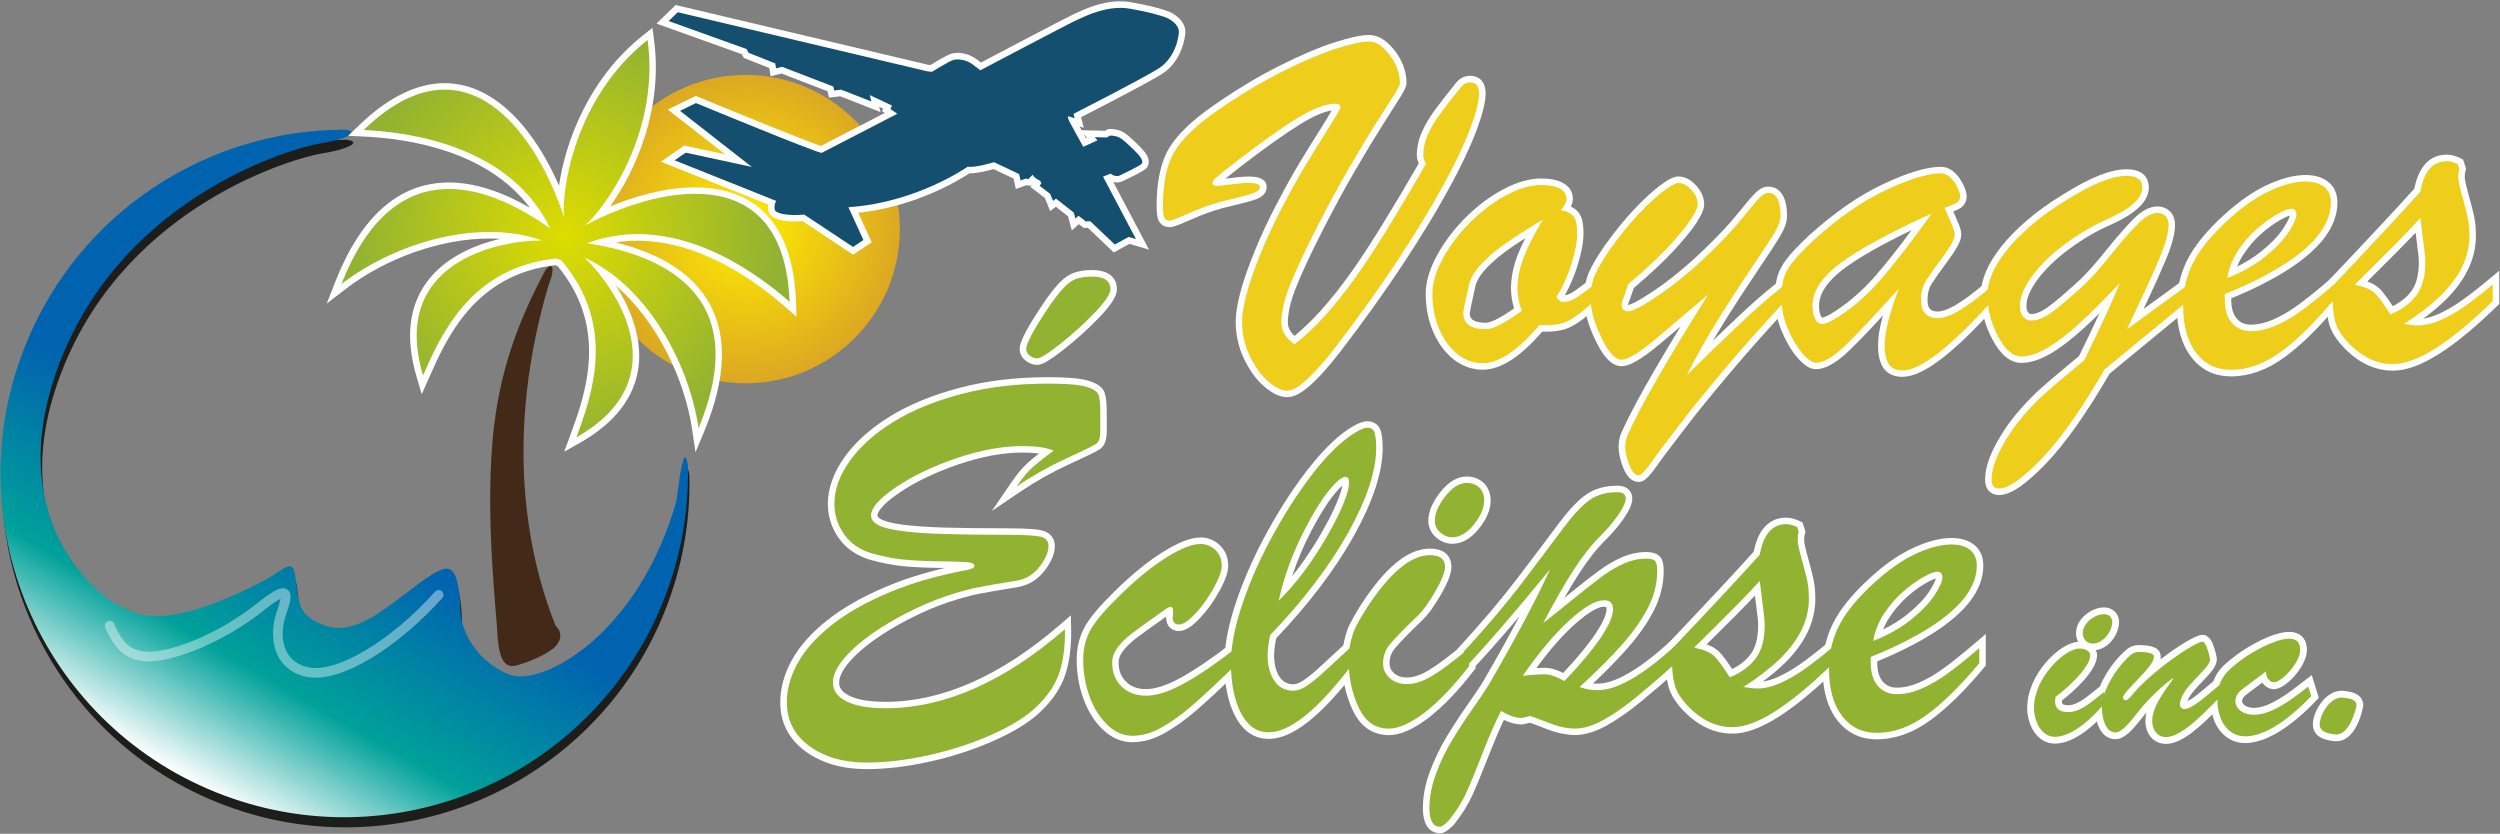 <?xml version="1.0" encoding="UTF-8"?>
<svg id="Calque_1" data-name="Calque 1" xmlns="http://www.w3.org/2000/svg" xmlns:xlink="http://www.w3.org/1999/xlink" viewBox="0 0 547.95 182.74">
  <rect x="0" y="0" width="547.95" height="182.74" fill="#808080" stroke="none"/>
  <defs>
    <style>
      .cls-1 {
        fill: #154f70;
      }

      .cls-2 {
        clip-path: url(#clippath-6);
      }

      .cls-3 {
        clip-path: url(#clippath-7);
      }

      .cls-4 {
        clip-path: url(#clippath-4);
      }

      .cls-5 {
        opacity: .4;
      }

      .cls-6 {
        fill: #eece1b;
      }

      .cls-7 {
        fill: #1d1d1b;
      }

      .cls-8 {
        fill: #fff;
      }

      .cls-9 {
        fill: none;
      }

      .cls-10 {
        fill: url(#Dégradé_sans_nom_2);
      }

      .cls-11 {
        clip-path: url(#clippath-1);
      }

      .cls-12 {
        clip-path: url(#clippath-5);
      }

      .cls-13 {
        clip-path: url(#clippath-8);
      }

      .cls-14 {
        clip-path: url(#clippath-3);
      }

      .cls-15 {
        fill: #92b232;
      }

      .cls-16 {
        fill: url(#Dégradé_sans_nom);
      }

      .cls-17 {
        fill: url(#Dégradé_sans_nom_3);
      }

      .cls-18 {
        clip-path: url(#clippath-2);
      }

      .cls-19 {
        clip-path: url(#clippath);
      }

      .cls-20 {
        fill: #432918;
      }
    </style>
    <clipPath id="clippath">
      <rect class="cls-9" x="-23.37" y="-26.71" width="600.7" height="238.41"/>
    </clipPath>
    <clipPath id="clippath-1">
      <rect class="cls-9" x="-23.37" y="-26.71" width="600.7" height="238.41"/>
    </clipPath>
    <clipPath id="clippath-2">
      <path class="cls-9" d="M5.6,75.58c-15.57,38.58,3.08,82.48,41.65,98.04,38.58,15.58,82.48-3.08,98.05-41.65,3.97-9.85,5.72-20.03,5.48-30-.91-5.62-1.98,3.96-2.52,7.81-8.4,29.65-29.71,40.87-36.7,38.05-7-2.83-10.48-9.31-10.64-13.96-.16-4.64-.68-8.4-2.42-9.11-1.75-.7-5.1,1.88-11.31,6.63-6.22,4.72-11.23,7.66-16.47,5.54-5.25-2.12-5.25-4.65-5.85-9.47-.6-4.82-.95-3.94-6.38-.55-24.55,12.96-29.69,6.83-32.76,5.6-3.06-1.23-26.64-18.38-12.17-54.22,14.47-35.84,51.09-45.97,56.52-46.83,5.43-.86,9.15-2.5,5.7-3.03-.11,0-.2,0-.3,0-29.81,0-58.04,17.82-69.88,47.16"/>
    </clipPath>
    <linearGradient id="Dégradé_sans_nom" data-name="Dégradé sans nom" x1="-23.37" y1="211.7" x2="-22.37" y2="211.7" gradientTransform="translate(3296.83 -29736.25) scale(140.98)" gradientUnits="userSpaceOnUse">
      <stop offset="0" stop-color="#fff"/>
      <stop offset=".2" stop-color="#00a19a"/>
      <stop offset=".47" stop-color="#0063af"/>
      <stop offset="1" stop-color="#0063af"/>
    </linearGradient>
    <clipPath id="clippath-3">
      <path class="cls-9" d="M129.64,50.21c0,18.66,15.13,33.8,33.79,33.8s33.8-15.14,33.8-33.8-15.13-33.79-33.8-33.79-33.79,15.13-33.79,33.79"/>
    </clipPath>
    <radialGradient id="Dégradé_sans_nom_2" data-name="Dégradé sans nom 2" cx="-23.37" cy="211.7" fx="-23.37" fy="211.7" r="1" gradientTransform="translate(953.41 -7105.53) scale(33.8)" gradientUnits="userSpaceOnUse">
      <stop offset="0" stop-color="#ffed00"/>
      <stop offset="1" stop-color="#dca822"/>
    </radialGradient>
    <clipPath id="clippath-4">
      <rect class="cls-9" x="-23.37" y="-26.71" width="600.7" height="238.41"/>
    </clipPath>
    <clipPath id="clippath-5">
      <rect class="cls-9" x="22.99" y="128.92" width="74.2" height="19.62"/>
    </clipPath>
    <clipPath id="clippath-6">
      <rect class="cls-9" x="22.99" y="128.92" width="74.21" height="19.62"/>
    </clipPath>
    <clipPath id="clippath-7">
      <path class="cls-9" d="M123.59,47.55c-5.24-16.27-20.71-41.41-43.89-19.06,11.26.5,32.44,3.98,40.87,21.55-12.34-8.69-33.73-18.34-45.73,12.22,11.76-9.07,30.12-14.48,43.98-9.56-10.1-.03-33.39,5.07-26.1,29.58,4.03-9.16,10.58-23.71,29.22-25.63l1.16.47c12.09,14.32,6.7,29.34,3.24,38.73,22.27-12.59,9.04-32.43,1.75-39.41,13.39,6.08,22.86,22.71,25.02,37.4,12.58-30.32-9.52-38.22-24.43-40.54,18.25-6.79,35.92,5.39,44.38,12.86-1.19-32.17-29.77-24.83-44.83-16.75,4.71-4.16,16.44-20.67,13.71-40.65-15.83,12.5-18.85,32.51-18.35,38.78"/>
    </clipPath>
    <radialGradient id="Dégradé_sans_nom_3" data-name="Dégradé sans nom 3" cx="-23.37" cy="211.7" fx="-23.37" fy="211.7" r="1" gradientTransform="translate(1209.26 -9779.6) scale(46.44)" gradientUnits="userSpaceOnUse">
      <stop offset="0" stop-color="#dedc00"/>
      <stop offset="1" stop-color="#92b232"/>
    </radialGradient>
    <clipPath id="clippath-8">
      <rect class="cls-9" x="-23.37" y="-26.71" width="600.7" height="238.41"/>
    </clipPath>
  </defs>
  <g class="cls-19">
    <g class="cls-11">
      <path class="cls-7" d="M151.1,104.18c.24,9.98-1.5,20.16-5.47,30-15.56,38.58-59.46,57.23-98.04,41.67C9.01,160.27-9.65,116.37,5.93,77.79c11.88-29.43,40.26-47.27,70.17-47.15,3.45.53-.26,2.17-5.69,3.02-5.43.86-42.05,10.99-56.51,46.84-14.47,35.84,9.12,52.98,12.17,54.21,3.06,1.24,8.2,7.39,32.76-5.57,5.43-3.4,5.79-4.27,6.38.54.6,4.82.59,7.36,5.83,9.48,5.25,2.11,10.27-.82,16.48-5.55,6.21-4.74,9.56-7.33,11.31-6.62,1.75.7,2.26,4.48,2.42,9.11.16,4.64,3.64,11.14,10.63,13.95,7,2.83,28.3-8.4,36.71-38.05.54-3.86,1.62-13.43,2.52-7.81"/>
    </g>
    <g class="cls-18">
      <rect class="cls-16" x="-39.34" y="-1.1" width="219.74" height="219.82" transform="translate(-58.97 115.49) rotate(-60)"/>
    </g>
    <g class="cls-14">
      <rect class="cls-10" x="129.64" y="16.41" width="67.59" height="67.59"/>
    </g>
    <g class="cls-4">
      <path class="cls-8" d="M141.93,8.76c2.73,19.98-9,36.49-13.71,40.65,15.06-8.08,43.64-15.42,44.83,16.75-8.45-7.47-26.13-19.65-44.38-12.86,14.92,2.31,37.01,10.22,24.43,40.54-2.16-14.69-11.63-31.32-25.02-37.4,7.29,6.98,20.52,26.82-1.75,39.41,3.45-9.39,8.85-24.41-3.24-38.73l-1.16-.47c-18.64,1.91-25.19,16.47-29.22,25.63-7.29-24.52,16-29.61,26.1-29.58-13.86-4.92-32.22.49-43.98,9.56,12-30.55,33.39-20.91,45.73-12.22-8.42-17.56-29.61-21.05-40.87-21.55,23.17-22.35,38.66,2.79,43.89,19.06-.51-6.27,2.51-26.29,18.35-38.78"/>
      <path class="cls-8" d="M152.44,99.15l-.75-5.1c-1.59-10.76-7.61-23.65-16.73-31.47,3.37,5.2,5.78,11.56,5,17.79-.85,6.74-5.19,12.36-12.92,16.73l-3.38,1.91,1.34-3.64c3.21-8.74,8.58-23.34-2.78-37.05l-.5-.2c-17.71,2-23.96,16.22-27.71,24.75l-1.57,3.55-1.1-3.72c-2.53-8.5-1.76-15.56,2.29-20.99,3.76-5.05,9.95-7.96,16.01-9.36-.78-.05-1.57-.07-2.37-.07-10.59,0-22.69,4.26-31.58,11.12l-4.08,3.15,1.88-4.8c5.67-14.43,14.05-21.75,24.9-21.75,5.43,0,11.38,1.86,17.76,5.54-9.35-12.46-26.46-15.17-36.53-15.62l-3.32-.15,2.39-2.3c6.36-6.13,12.67-9.24,18.75-9.24,11.36,0,19.98,10.71,25.08,22.46,1.39-9.45,6.42-23.49,18.52-33.03l1.96-1.55.33,2.47c2.09,15.3-4.05,28.91-9.62,36.68,5-2.07,11.8-4.19,18.63-4.19,9.66,0,21.36,4.34,22.12,25.05l.12,3.32-2.49-2.19c-6.13-5.41-18.48-14.49-32.34-14.49-1.61,0-3.2.12-4.77.37,10.03,2.5,16.9,6.96,20.48,13.32,4.02,7.17,3.67,16.57-1.05,27.96l-1.98,4.76ZM125.88,58.37c9.04,12.42,6.25,25.06,3.21,34.03,4.75-3.5,7.45-7.65,8.04-12.39,1.14-9.11-5.77-18.45-10.03-22.54l-1.4-1.34.18,2.24ZM127.35,54.55l1.32.6c13.1,5.95,21.62,20.62,24.84,33.46,2.68-8.4,2.51-15.39-.52-20.78-3.81-6.77-12.06-11.18-24.54-13.12l-1.1-.16ZM118.72,54.12c-7.32,0-17.69,2.43-22.8,9.28-2.85,3.83-3.78,8.68-2.79,14.48,4.02-8.57,10.79-19.6,25.93-22.27l1.68-1.49h-2.02ZM139.76,49.89c13.01,0,24.64,7.37,31.63,13.01-1.35-12.61-7.74-18.99-19.03-18.99-9.79,0-19.66,4.73-23.46,6.77l-3.49,1.86.04.44,2.73-1.01c3.7-1.38,7.6-2.08,11.58-2.08M98.4,42.84c-8.39,0-15.18,5.16-20.23,15.36,8.77-5.49,19.52-8.78,29.1-8.78,4.33,0,8.38.65,12.01,1.94l1.36.48-.9-.63c-7.88-5.55-15.06-8.36-21.33-8.36M122.13,55.2l1.82.74.23.27c.41.48.79.95,1.16,1.43l-.87-2.68-.85-.82h-1.17s-2.48,1.32-2.48,1.32c.59-.09,1.2-.16,1.82-.23l.35-.04ZM83.16,27.29c5.28.47,12.01,1.61,18.57,4.25,9.5,3.83,16.27,9.85,20.12,17.88l1.26,2.62.34-.29-1.21-3.77c-4-12.41-12.88-26.91-24.78-26.91-4.56,0-9.36,2.08-14.29,6.21M140.79,11.58c-12.97,11.65-16.32,29.26-15.79,35.85l.21,2.73,2.06-1.82c4.96-4.38,14.77-19.37,13.51-36.76"/>
      <path class="cls-20" d="M119.6,59.09c-5.61,10.54-10.23,21.8-11.61,37.12-1.59,17.63.76,37.39.97,41.85.22,4.48.85,8.78,4.27,7.79,3.43-.97,6.4-2.46,7.85-3.58,1.46-1.09,2.68-3.3.71-5.1-4.55-11.27-11.56-35.69-3.03-69.32,0,0,1.23-4.88,1.88-6.48.64-1.6.89-4.38-1.04-2.28"/>
      <g class="cls-5">
        <g class="cls-12">
          <g class="cls-2">
            <path class="cls-8" d="M69.14,148.54c-.75,0-1.47-.08-2.15-.23-5.48-1.24-8.15-6.15-6.81-12.51.15-.72.42-1.56.69-2.37.2-.64.52-1.58.64-2.21-.56.26-1.68.93-3.77,2.62-8.68,6.96-19.56,11.12-25.07,11.12-5.83,0-8.01-3.81-9.6-7.39-.24-.54,0-1.17.54-1.4.53-.23,1.16,0,1.4.54,1.49,3.36,3.09,6.13,7.66,6.13,5.14,0,15.43-3.98,23.74-10.65,3.72-2.98,5.44-3.76,6.57-2.97,1.23.85.62,2.72-.09,4.88-.25.76-.51,1.53-.64,2.14-1.1,5.2.9,9.04,5.2,10,6.22,1.41,18.21-5.71,27.89-16.56.39-.44,1.06-.47,1.5-.09.44.39.48,1.07.08,1.5-8.09,9.07-19.76,17.45-27.78,17.45"/>
          </g>
        </g>
      </g>
      <path class="cls-8" d="M164.72,36.54l-15.67-12.24,3.49-1.71s26.14,10.81,27.55,10.92l16.58-8.57-1.52-1.05.37-.74-4.88-2.31.35,1.41-6.64-2.6-1.52.19-.18-.87-11.23-4.33-1.33.33-.16-1.07-5.87-2.33-.41-.81-17.1-6.15,2.01-1.93,54.64,12.94,1.06.12s3.7-2.29,4.66-2.59c.97-.3,2.8-.11,4.19.92l1.77,1.33s18.96-10.01,21.08-10.99c2.12-.98,6.89-3.34,11.66-2.51,4.76.84,5.72,1.26,7.31,1.71,1.59.46,3.51,1.8,3.46,3.45,0,0-.26,5.42-4.65,8.08-4.38,2.65-18.44,9.81-18.44,9.81l.24.96-1.44-.45s-.05.5.19,1c.25.5,3.15,5.71,3.15,5.71l3.1-1.41-.58-.7,2.63.08.7-.42s1.41-.07,2.47.67c1.05.74,3.3,2.94,3.88,3.64.58.7.93,1.41.61,1.85-.31.44-4.68,2.52-4.68,2.52,0,0-.99.61-2.15-.34l-1.66.65,7.23,13.7-1.61-.48-3.04,1.67-5.38-5.11-.96.04-1.62-1.24-.68.61-.33-1.28-3.9-3.08-.67.49-.62-1.53-2.33-1.78.41-.54-.28-.57s-1.22-.46-1.65-1.31l-.9.94-.65-.08-1.1.39-.32-1.4-5.49-2.6s-3.96,1.23-5.81,1.01c0,0-11.27,7.92-26.11,8.85l3.29,7.2-2.27,1.52-10.71-7.1s-4.84.52-6.35-.83c0,0-.48-.8.2-2.17l-22.25-8.89,2.43-1.68,14.43,3.11Z"/>
      <path class="cls-8" d="M186.97,55.82l-11.08-7.36c-.41.03-1.03.07-1.72.07-2.54,0-4.24-.42-5.21-1.29l-.16-.15-.12-.19c-.1-.18-.49-.92-.32-2.07l-23.5-9.38,5.13-3.55,8.96,1.93-12.57-9.81,6.11-3,.6.25c9.2,3.8,23.99,9.81,26.83,10.72l14-7.23-.6-.41.27-.54-.88-.42.28,1.17-8.84-3.46-2.46.3-.29-1.39-10.09-3.89-2.41.6-.27-1.81-5.62-2.23-.4-.79-18.72-6.72,4.22-4.07,55.32,13.1.49.06c1.19-.73,3.64-2.19,4.56-2.48.42-.13.89-.19,1.41-.19,1.44,0,2.92.49,4.06,1.33l1.05.79c3.67-1.93,18.45-9.72,20.35-10.6l.25-.12c2.02-.94,5.77-2.7,9.93-2.7.8,0,1.58.06,2.33.2,4,.7,5.41,1.12,6.65,1.5.26.08.52.16.8.24,2.29.65,4.57,2.53,4.5,4.86-.01.27-.37,6.24-5.34,9.26-3.73,2.26-14.18,7.63-17.52,9.34l.59,2.32-.93-.29c.14.26.3.54.45.82l5.15.13.65-.38.36-.02s.06,0,.16,0c.56,0,1.99.09,3.19.93,1.19.83,3.52,3.13,4.16,3.9,1.52,1.82,1.07,3.03.68,3.59-.2.29-.52.74-5.18,2.95-.23.13-.74.36-1.44.36-.26,0-.51-.03-.77-.09l7.82,14.81-4.29-1.27-3.44,1.89-5.68-5.42-.89.04-1.08-.83-1.54,1.38-.81-3.08-2.67-2.11-1.27.93-1.15-2.86-3.16-2.41.48-.63-.36.37-1.03-.12-2.29.82-.52-2.29-4.37-2.07c-1.11.31-3.57.96-5.3.93-2.12,1.4-11.73,7.33-24.36,8.65l2.95,6.46-4.08,2.73ZM176.62,45.53l10.35,6.86.48-.32-3.65-7.98,2.07-.13c14.28-.89,25.27-8.51,25.38-8.59l.44-.31.55.07c.1.01.21.02.33.02,1.46,0,4.03-.7,4.9-.97l.53-.17,6.61,3.13.13.56.17.02,1.8-1.89.91,1.81c.1.18.55.48.88.61l.51.2.94,1.86-.09.12,1.51,1.15.08.19.06-.05,4.75,3.74.07-.06,2.14,1.65,1.06-.05,5.05,4.81,1.96-1.08-6.76-12.81,3.92-1.54.65.53c.11.1.29.21.46.21.03,0,.05,0,.07,0l.1-.08v.03c1.36-.64,2.94-1.45,3.77-1.92-.05-.07-.11-.16-.19-.25-.52-.63-2.67-2.75-3.6-3.39-.35-.24-.86-.36-1.27-.4l-.7.41-.72-.02-5.41,2.47-.64-1.15c-.3-.53-2.92-5.25-3.18-5.75-.42-.84-.35-1.65-.33-1.8l.19-1.71,1.21.37.56-.29c.14-.07,14.07-7.16,18.35-9.76,3.7-2.24,3.96-6.88,3.96-6.93.03-.66-1.15-1.65-2.42-2.01-.29-.08-.56-.16-.84-.25-1.23-.37-2.5-.75-6.32-1.43-.59-.1-1.21-.16-1.84-.16-3.52,0-6.9,1.58-8.72,2.43l-.26.12c-2.07.96-20.82,10.86-21.01,10.96l-.8.42-2.49-1.86c-.76-.57-1.71-.77-2.36-.77-.31,0-.49.04-.55.07-.47.14-2.63,1.38-4.34,2.45l-.42.25-1.71-.21-51.7-12.24,13.49,4.84.42.84,6.14,2.42.05.33.24-.06,12.37,4.77.07.35.59-.07,4.43,1.73-.39-1.66,8.89,4.22-.47.94,2.44,1.7-19.04,9.84-.4-.03c-1.4-.11-17.49-6.68-27.4-10.77l-.87.43,18.78,14.66-18.37-3.96,19.95,7.97-.69,1.38c-.14.28-.19.5-.21.65.47.19,1.41.39,2.99.39,1.07,0,1.93-.09,1.94-.09l.51-.05ZM237.44,29.24c.21.36.4.72.6,1.08l.21-.1-.81-.98Z"/>
      <path class="cls-8" d="M306.87,18.22c0,.32-.42,1.15-1.25,2.47-.84,1.32-2.07,3.26-3.69,5.81-1.64,2.55-3.61,5.81-5.92,9.78-2.32,3.97-4.71,8.35-7.18,13.17-2.82,5.54-4.86,9.9-6.1,13.06-1.25,3.17-1.88,5.89-1.88,8.18,0,1.82.96,3.4,2.88,4.78,2.32-1.81,4.6-3.96,6.84-6.46,2.25-2.5,4.46-5.29,6.65-8.37,2.2-3.08,4.73-6.97,7.6-11.68,2.88-4.71,5.44-9.03,7.68-12.98-.1-.32-.22-.65-.35-.98-.12-.33-.19-.6-.19-.82,0-1.7.34-3.29,1.03-4.78.69-1.49,1.55-2.93,2.59-4.34,1.02-1.41,2.58-3.4,4.63-5.97.55-.69,1.22-1.03,2.02-1.03,1.3,0,1.95.83,1.95,2.5s-.67,4.28-2.03,7.85c-1.36,3.57-3.36,7.76-6.01,12.57-2.64,4.82-5.93,10.2-9.86,16.16-3.93,5.95-8.37,12.17-13.33,18.65-5.04,6.56-8.65,9.84-10.82,9.84-1.23,0-2.62-.68-4.18-2.04-1.56-1.36-2.9-3.21-4.03-5.57-1.12-2.35-1.68-4.87-1.68-7.55,0-1.6.34-3.65,1.01-6.14.67-2.5,1.72-5.49,3.15-8.99,1.43-3.49,3.05-6.95,4.86-10.34,1.88-3.59,3.53-6.56,4.97-8.91,1.43-2.36,3.05-4.97,4.86-7.85,1.8-2.88,2.71-4.44,2.71-4.7,0-.54-.37-.82-1.08-.82-2.11,0-4.91,1.07-8.4,3.2-3.5,2.14-8.05,5.38-13.67,9.73-2.14,1.67-3.49,2.74-4.04,3.23-.56.49-.84.9-.84,1.22,0,.43.35.65,1.03.65.29,0,1.26-.11,2.93-.33,1.67-.22,2.99-.33,3.97-.33,1.62,0,2.44.29,2.44.87,0,.51-.33.9-1.01,1.2-.67.29-1.59.58-2.77.87-1.18.28-2.78.69-4.81,1.2-2.17.58-4.48,1.41-6.93,2.5-2.44,1.09-3.85,1.63-4.21,1.63-.68,0-1.11-.25-1.27-.76-.16-.5-.25-1.34-.25-2.49,0-5.15.86-9.12,2.56-11.93,1.7-2.81,4.74-5.73,9.12-8.77,5-3.48,9.78-6.37,14.34-8.66,4.56-2.3,8.51-3.98,11.82-5.05,3.31-1.06,5.74-1.6,7.31-1.6s3.03.98,4.53,2.94c1.5,1.96,2.26,4.02,2.26,6.19"/>
      <path class="cls-8" d="M282.15,87.05c-1.6,0-3.27-.78-5.12-2.39-1.7-1.48-3.16-3.5-4.37-6.03-1.21-2.53-1.82-5.28-1.82-8.16,0-1.74.35-3.86,1.05-6.51.68-2.54,1.76-5.62,3.21-9.16,1.45-3.52,3.1-7.05,4.93-10.47,1.88-3.59,3.57-6.62,5.01-8.99,1.43-2.36,3.07-5.01,4.88-7.86,1.01-1.62,1.62-2.63,1.99-3.27-1.74.25-4.02,1.23-6.8,2.94-3.43,2.1-7.99,5.34-13.53,9.63-1.43,1.11-2.38,1.86-3.01,2.38.29-.04.63-.08,1.03-.13,1.75-.23,3.1-.34,4.15-.34,2.57,0,3.87.77,3.87,2.29,0,.63-.25,1.8-1.87,2.5-.74.32-1.73.64-3,.95-1.18.29-2.78.69-4.81,1.19-2.07.55-4.32,1.37-6.69,2.42-3.65,1.62-4.33,1.75-4.8,1.75-1.86,0-2.45-1.23-2.63-1.75-.21-.66-.31-1.59-.31-2.93,0-5.39.93-9.65,2.76-12.67,1.8-2.96,5.01-6.06,9.54-9.2,5.02-3.5,9.9-6.45,14.51-8.77,4.61-2.32,8.65-4.05,12.02-5.13,3.48-1.12,6.03-1.68,7.74-1.68,1.98,0,3.89,1.18,5.66,3.49,1.69,2.2,2.54,4.58,2.54,7.06,0,.57-.23,1.28-1.46,3.23-.83,1.32-2.07,3.26-3.69,5.82-1.62,2.54-3.61,5.81-5.9,9.73-2.29,3.92-4.68,8.33-7.14,13.11-2.78,5.46-4.82,9.82-6.04,12.93-1.19,2.99-1.78,5.56-1.78,7.65,0,1.07.48,2.04,1.46,2.95,1.95-1.61,3.88-3.48,5.79-5.59,2.19-2.45,4.39-5.22,6.54-8.24,2.17-3.04,4.71-6.94,7.55-11.6,2.71-4.44,5.19-8.6,7.35-12.38-.05-.11-.08-.21-.12-.32-.2-.49-.3-.93-.3-1.33,0-1.9.39-3.71,1.17-5.38.72-1.57,1.64-3.11,2.72-4.59,1.05-1.43,2.58-3.4,4.68-6.02.81-1.02,1.89-1.57,3.13-1.57.79,0,3.38.28,3.38,3.92,0,1.86-.7,4.59-2.12,8.36-1.38,3.61-3.42,7.9-6.09,12.75-2.65,4.83-5.98,10.3-9.91,16.26-3.94,5.96-8.44,12.27-13.4,18.74-7.07,9.21-10.1,10.39-11.94,10.39M292.75,21.3c1.73,0,2.51,1.13,2.51,2.24,0,.49,0,.79-2.94,5.46-1.79,2.85-3.43,5.48-4.85,7.83-1.41,2.32-3.07,5.29-4.93,8.83-1.78,3.35-3.4,6.79-4.8,10.23-1.41,3.43-2.45,6.39-3.1,8.81-.63,2.37-.95,4.31-.95,5.77,0,2.45.52,4.78,1.55,6.94,1.04,2.17,2.27,3.89,3.67,5.11,1.26,1.1,2.39,1.68,3.24,1.68.6,0,3.08-.67,9.68-9.28,4.92-6.42,9.38-12.67,13.28-18.57,3.89-5.9,7.19-11.3,9.8-16.06,2.6-4.73,4.59-8.9,5.92-12.4,1.6-4.22,1.94-6.32,1.94-7.34,0-1.07-.24-1.07-.52-1.07-.25,0-.55.06-.9.49-2.05,2.55-3.6,4.55-4.61,5.93-.98,1.33-1.79,2.71-2.43,4.1-.6,1.29-.9,2.7-.9,4.18,0,0,.01.09.09.29.14.35.27.7.38,1.05l.2.6-.31.56c-2.25,3.95-4.84,8.33-7.71,13.02-2.88,4.71-5.46,8.67-7.66,11.76-2.21,3.11-4.49,5.96-6.76,8.49-2.29,2.55-4.66,4.78-7.03,6.64l-.84.65-.87-.61c-2.31-1.65-3.47-3.66-3.47-5.94,0-2.45.66-5.38,1.97-8.7,1.26-3.2,3.33-7.64,6.16-13.19,2.47-4.83,4.89-9.28,7.21-13.24,2.31-3.95,4.31-7.26,5.95-9.83,1.64-2.55,2.87-4.49,3.69-5.81.76-1.2.98-1.68,1.04-1.83-.03-1.82-.67-3.52-1.96-5.2-1.21-1.58-2.35-2.38-3.4-2.38-1.41,0-3.72.51-6.87,1.53-3.23,1.04-7.14,2.72-11.61,4.97-4.48,2.26-9.26,5.14-14.17,8.56-4.2,2.92-7.13,5.72-8.72,8.34-1.55,2.57-2.34,6.33-2.34,11.19,0,.96.06,1.5.11,1.8.33-.1,1.23-.42,3.62-1.47,2.5-1.11,4.9-1.98,7.13-2.57,2.05-.51,3.66-.91,4.84-1.2.08-.02.17-.05.25-.06-.68.05-1.48.14-2.37.25-2.27.3-2.85.34-3.11.34-1.82,0-2.47-1.12-2.47-2.08,0-1.02.77-1.8,1.34-2.3.6-.51,1.97-1.61,4.11-3.28,5.63-4.36,10.28-7.66,13.79-9.82,3.76-2.3,6.75-3.41,9.14-3.41"/>
      <path class="cls-8" d="M349.4,62.38v3.64c-2.38,2.17-4.3,3.62-5.75,4.35-1.45.72-3.53,1.02-6.25.87-4.71,5.58-8.86,8.37-12.43,8.37-2.03,0-3.88-.68-5.54-2.01-1.68-1.34-3-3.17-3.99-5.49-.99-2.32-1.49-4.9-1.49-7.77,0-2.31.76-4.89,2.31-7.71,1.54-2.83,3.52-5.46,5.98-7.9,2.44-2.44,5.06-4.42,7.85-5.92,2.78-1.51,5.38-2.26,7.77-2.26,1.7,0,3.04.26,4.02.79.97.52,1.47,1.26,1.47,2.2,0,.72-.42,1.56-1.25,2.5,1.38.29,2.32.77,2.83,1.44.51.67.76,1.9.76,3.67s-.4,3.93-1.21,6.57c-.82,2.64-1.93,5.12-3.35,7.44l.98.98h.81c.63,0,1.23-.16,1.82-.46.6-.31,1.14-.63,1.6-.98.47-.35,1.51-1.11,3.1-2.31M338.21,48.09c-3.01,1.82-5.58,3.45-7.72,4.92-2.14,1.47-3.94,2.96-5.43,4.46-1.48,1.5-2.47,3.01-2.99,4.53-.9,4.05-1.36,6.25-1.36,6.57,0,2.39,1.68,3.58,5,3.58,1.56,0,4.16-1.34,7.82-4.02-.61-1.7-.92-3.33-.92-4.89,0-2.28.48-4.61,1.41-6.98.94-2.37,2.34-5.1,4.18-8.18"/>
      <path class="cls-8" d="M324.96,81.03c-2.37,0-4.52-.79-6.44-2.32-1.84-1.49-3.33-3.51-4.42-6.04-1.06-2.48-1.61-5.28-1.61-8.33,0-2.55.83-5.37,2.49-8.39,1.6-2.93,3.69-5.7,6.21-8.23,2.54-2.54,5.29-4.61,8.19-6.17,2.99-1.61,5.83-2.43,8.45-2.43,1.96,0,3.49.31,4.69.95,1.83.99,2.22,2.43,2.22,3.46,0,.57-.14,1.14-.44,1.74.73.35,1.3.79,1.72,1.34.72.94,1.05,2.38,1.05,4.53,0,1.89-.41,4.18-1.28,6.99-.71,2.3-1.65,4.5-2.8,6.57.35-.02.7-.12,1.05-.3.53-.27,1-.56,1.42-.86.47-.34,1.49-1.11,3.08-2.29l2.27-1.71v7.12l-.46.42c-2.51,2.28-4.49,3.78-6.08,4.56-1.55.78-3.58,1.13-6.25,1.05-4.85,5.61-9.13,8.34-13.07,8.34M337.83,41.97c-2.14,0-4.53.7-7.1,2.08-2.65,1.43-5.19,3.34-7.51,5.68-2.34,2.34-4.27,4.88-5.73,7.57-1.42,2.6-2.14,4.97-2.14,7.03,0,2.65.47,5.08,1.38,7.2.9,2.1,2.1,3.76,3.58,4.94,1.42,1.14,2.94,1.69,4.65,1.69,3.12,0,6.94-2.65,11.34-7.86l.46-.54.71.04c2.45.13,4.32-.12,5.53-.72,1.24-.62,2.9-1.86,4.98-3.71v-.16c-.37.28-.64.48-.84.62-.52.39-1.12.76-1.79,1.1-.8.41-1.63.62-2.48.62h-1.4l-2.19-2.19.59-.96c1.34-2.2,2.41-4.6,3.19-7.12.77-2.5,1.15-4.56,1.15-6.15,0-2.03-.36-2.66-.47-2.81-.17-.22-.64-.62-1.99-.91l-1.33-.28-1.01,1.68c-1.8,3-3.18,5.67-4.08,7.96-.87,2.19-1.32,4.37-1.32,6.46,0,1.39.29,2.87.84,4.4l.37,1.01-.87.63c-4,2.93-6.75,4.29-8.67,4.29-5.58,0-6.42-3.14-6.42-5.01,0-.26,0-.65,1.39-6.89l.04-.14c.57-1.73,1.7-3.44,3.33-5.09,1.54-1.56,3.45-3.12,5.64-4.63,2.15-1.47,4.77-3.14,7.79-4.96l4.03-2.43c.36-.53.39-.82.39-.91,0-.19,0-.56-.71-.94-.77-.41-1.9-.62-3.35-.62M322.15,68.62c0,.72.06,2.12,3.56,2.12.65,0,2.3-.43,6.15-3.15-.45-1.48-.68-2.95-.68-4.34,0-2.45.52-4.98,1.52-7.5.44-1.11.98-2.29,1.62-3.55-1.1.7-2.11,1.36-3.02,1.99-2.05,1.41-3.81,2.85-5.22,4.28-1.3,1.32-2.18,2.64-2.63,3.92-1.09,4.89-1.28,5.98-1.31,6.23"/>
      <path class="cls-8" d="M374.33,64.61l-9.67,8.2c-4.6,4.01-7.68,6.03-9.23,6.03-1.42,0-2.9-1.62-4.45-4.87-1.57-3.24-2.34-6.07-2.34-8.5,0-2.07.32-3.81.95-5.24.63-1.43,1.72-3.29,3.28-5.57,2.21-3.08,4.33-5.68,6.36-7.82,2.04-2.13,3.82-3.79,5.38-4.97,1.55-1.18,2.65-1.77,3.26-1.77.98,0,1.93.51,2.85,1.52.93,1.01,1.39,2.06,1.39,3.15,0,.69-.5,1.79-1.5,3.31-.99,1.52-2.57,3.45-4.72,5.79-2.16,2.34-5.16,5.13-8.99,8.39l-1.03,2.99c-.29.58-.43,1.08-.43,1.51,0,.98.48,1.47,1.46,1.47s3.4-1.29,7.14-3.86c3.76-2.57,7.81-6.03,12.2-10.38,1.7-1.7,3.11-3.2,4.23-4.51,1.13-1.3,2.14-2.53,3.05-3.67.9-1.14,1.66-2,2.26-2.58.6-.58,1.13-.89,1.61-.93.9-.11,1.61.27,2.12,1.14.5.87.75,2.16.75,3.86,0,.98-.43,2.2-1.29,3.67-.87,1.46-2.5,3.96-4.89,7.49-2.4,3.53-4.77,7.19-7.14,10.97-2.37,3.78-4.79,8.05-7.25,12.79.11-.11,1.22-1.19,3.34-3.25,2.12-2.07,4.35-4.22,6.71-6.46,2.35-2.25,4.29-4.05,5.81-5.41,1.53-1.36,3.43-2.95,5.7-4.75v3.64c-4.89,5.25-9.32,10.23-13.28,14.94-3.97,4.71-7.03,8.48-9.18,11.3-2.15,2.82-3.41,4.47-3.78,4.94-.98,1.26-1.86,2.46-2.63,3.56-.78,1.1-1.43,1.95-1.96,2.55-.52.6-.95.9-1.27.9-.76,0-1.44-.76-2.03-2.26-.6-1.5-.9-2.83-.9-3.99,0-1.05.21-1.97.6-2.77,2.61-5.87,8.45-16.05,17.55-30.57"/>
      <path class="cls-8" d="M359.12,105.62c-1.4,0-2.53-1.05-3.36-3.15-.66-1.67-1-3.18-1-4.52,0-1.26.25-2.39.74-3.38,2.14-4.8,6.45-12.53,12.88-23.04l-2.8,2.36c-6.45,5.64-8.81,6.37-10.15,6.37-2.06,0-3.88-1.8-5.74-5.67-1.65-3.42-2.48-6.49-2.48-9.12,0-2.25.37-4.21,1.07-5.82.68-1.52,1.79-3.41,3.42-5.79,2.25-3.14,4.43-5.82,6.5-8,2.07-2.18,3.93-3.9,5.54-5.13,1.91-1.44,3.14-2.05,4.12-2.05,1.39,0,2.7.67,3.91,1.99,1.16,1.28,1.75,2.65,1.75,4.11,0,1-.53,2.27-1.72,4.1-1.05,1.6-2.65,3.55-4.87,5.97-2.12,2.3-5.09,5.08-8.82,8.26l-.98,2.79c-.25.51-.28.79-.28.88v.05h.04c.2-.01,1.42-.23,6.34-3.61,3.65-2.51,7.69-5.94,11.99-10.21,1.66-1.66,3.06-3.15,4.17-4.42,1.11-1.31,2.12-2.52,3-3.62.95-1.2,1.73-2.09,2.38-2.72.84-.82,1.64-1.25,2.45-1.32,1.48-.17,2.72.5,3.5,1.84.64,1.1.96,2.6.96,4.58,0,1.25-.49,2.69-1.5,4.39-.89,1.49-2.54,4.04-4.94,7.57-2.37,3.49-4.76,7.17-7.12,10.93-.87,1.39-1.76,2.87-2.65,4.4,1.06-1.02,2.15-2.07,3.26-3.12,2.36-2.26,4.33-4.08,5.84-5.43,1.53-1.37,3.47-2.99,5.77-4.81l2.31-1.83v7.15l-.39.41c-4.85,5.22-9.3,10.23-13.23,14.89-3.94,4.67-7,8.45-9.14,11.24-2.15,2.83-3.42,4.48-3.78,4.95-.98,1.26-1.85,2.45-2.6,3.52-.81,1.15-1.48,2.03-2.05,2.67-.52.59-1.33,1.38-2.34,1.38M380.41,57.59l-4.87,7.78c-9.01,14.4-14.88,24.63-17.45,30.4l-.03.06c-.3.59-.44,1.31-.44,2.13,0,.97.27,2.14.8,3.46.28.7.51,1.05.65,1.23.07-.07.15-.16.26-.28.48-.55,1.12-1.38,1.86-2.43.77-1.1,1.67-2.31,2.67-3.6.36-.47,1.62-2.12,3.77-4.94,2.16-2.83,5.26-6.65,9.23-11.35,3.86-4.58,8.21-9.48,12.94-14.58v-.1c-1.27,1.04-2.37,1.99-3.32,2.83-1.5,1.33-3.44,3.14-5.79,5.38-2.34,2.24-4.59,4.41-6.69,6.45-1.37,1.33-3.2,3.12-3.33,3.24l-6.55,6.58,4.27-8.24c2.48-4.76,4.93-9.1,7.31-12.89,2.38-3.8,4.79-7.5,7.18-11.02,2.36-3.49,3.99-5.98,4.84-7.42.91-1.54,1.11-2.45,1.11-2.94,0-1.79-.31-2.7-.57-3.14-.27-.45-.46-.45-.6-.45-.04,0-.08,0-.12,0h-.06s-.23.06-.73.53c-.54.54-1.26,1.36-2.12,2.45-.9,1.12-1.93,2.38-3.08,3.71-1.14,1.33-2.6,2.87-4.31,4.58-4.43,4.39-8.6,7.94-12.4,10.54-5.27,3.62-6.97,4.11-7.95,4.11-1.75,0-2.89-1.14-2.89-2.9,0-.63.18-1.32.54-2.07l1.13-3.27.3-.25c3.78-3.22,6.76-6,8.86-8.27,2.09-2.27,3.63-4.16,4.58-5.6,1.24-1.9,1.26-2.51,1.26-2.53,0-.73-.34-1.44-1.02-2.19-.63-.7-1.24-1.05-1.8-1.05-.01,0-.6.11-2.4,1.47-1.49,1.12-3.24,2.75-5.21,4.81-1.97,2.08-4.07,4.66-6.23,7.68-1.48,2.17-2.54,3.96-3.14,5.31-.55,1.24-.83,2.81-.83,4.67,0,2.2.73,4.86,2.2,7.88,1.89,3.94,3.04,4.05,3.17,4.05.42,0,2.26-.41,8.29-5.68l16.68-14.15Z"/>
      <path class="cls-8" d="M397.37,52.77c5.5-5,10.83-8.71,16.02-11.13,5.18-2.43,9.18-3.65,12.01-3.65.76,0,1.46.32,2.12.95.65.63,1.17,1.37,1.54,2.2.39.84.58,1.45.58,1.85,0,.65-.27,1.13-.76,1.45-.51.3-1.4.68-2.67,1.11.26.58.59,1.32.98,2.23.4.91.7,1.64.92,2.21.22.56.33,1.06.33,1.49,0,.87-.88,2.49-2.64,4.86-1.76,2.38-2.98,4.12-3.69,5.24-.71,1.13-1.06,2.5-1.06,4.13,0,2.68,1.23,4.02,3.7,4.02s6.5-2.37,11.9-7.11v3.31c-9.17,10.18-15.73,15.26-19.66,15.26-1.41,0-2.42-.46-3.01-1.38-.6-.92-.9-2.29-.9-4.1,0-2.86,1.04-7.01,3.1-12.44-5.29,5.87-9.22,10.04-11.79,12.52-2.57,2.48-4.69,3.72-6.36,3.72-.79,0-1.78-.69-2.98-2.06-1.2-1.38-2.26-3.16-3.18-5.35-.93-2.19-1.39-4.46-1.39-6.81,0-1.7.16-3.13.48-4.27.33-1.14.97-2.31,1.9-3.5.94-1.19,2.45-2.77,4.51-4.73M423.38,46.79c-9.4,4.31-16.12,7.97-20.12,10.98-4,3-6,6.1-6,9.29,0,1.16.2,2.11.6,2.85.4.74.94,1.11,1.63,1.11.4,0,1.1-.25,2.12-.77,3.8-2.24,7.28-5.16,10.43-8.77,3.15-3.6,6.93-8.5,11.35-14.7"/>
      <path class="cls-8" d="M416.97,82.6c-2.39,0-3.61-1.11-4.22-2.03-.76-1.17-1.12-2.76-1.12-4.87,0-1.77.34-3.93,1.05-6.52-3.08,3.35-5.55,5.9-7.33,7.62-2.88,2.77-5.28,4.12-7.35,4.12-1.25,0-2.55-.81-4.06-2.56-1.29-1.48-2.44-3.41-3.41-5.73-.99-2.36-1.5-4.83-1.5-7.37,0-1.83.19-3.4.54-4.66.38-1.32,1.1-2.66,2.16-4,.99-1.26,2.51-2.86,4.64-4.88,5.61-5.08,11.12-8.91,16.41-11.38,5.42-2.54,9.54-3.77,12.61-3.77,1.14,0,2.18.45,3.11,1.35.78.76,1.39,1.64,1.85,2.63.47,1.05.7,1.82.7,2.44,0,1.15-.52,2.1-1.44,2.66-.37.22-.86.46-1.5.71.12.26.24.54.38.83.41.95.72,1.69.95,2.26.29.73.42,1.39.42,2.01,0,.88-.35,2.24-2.93,5.71-1.73,2.34-2.94,4.07-3.62,5.15-.55.88-.84,2.02-.84,3.37,0,2.16.87,2.59,2.27,2.59,1.49,0,4.6-1.17,10.95-6.76l2.37-2.08v7.01l-.37.41c-9.67,10.73-16.25,15.73-20.71,15.73M420.19,56.65l-2.71,7.11c-1.99,5.25-3,9.26-3,11.94,0,1.89.36,2.86.67,3.32.2.32.61.74,1.82.74,2.3,0,7.15-2.35,17.19-13.24-4.03,3.15-7.08,4.63-9.42,4.63-3.26,0-5.12-1.98-5.12-5.44,0-1.89.43-3.54,1.28-4.89.73-1.16,1.95-2.9,3.75-5.33,2.26-3.05,2.34-3.93,2.35-4.02,0-.17-.04-.49-.23-.98-.2-.53-.51-1.25-.9-2.14-.27-.61-.5-1.15-.71-1.61l-.63.88c-4.43,6.21-8.27,11.19-11.44,14.81-3.23,3.7-6.86,6.75-10.79,9.06l-.08.05c-1.27.63-2.1.9-2.76.9-.7,0-2.02-.24-2.89-1.86-.51-.95-.76-2.13-.76-3.53,0-3.64,2.2-7.15,6.57-10.43,4.06-3.06,10.93-6.8,20.39-11.13l1.54-.71-.04-.1,1.01-.35,2.35-1.07-.2.27c.33-.14.54-.25.68-.34.05-.03.08-.04.08-.22,0-.01-.02-.32-.45-1.25-.3-.67-.73-1.27-1.24-1.77-.51-.49-.89-.55-1.13-.55-2.6,0-6.44,1.18-11.4,3.51-5.03,2.35-10.3,6.02-15.66,10.9-1.99,1.88-3.46,3.42-4.35,4.55-.82,1.04-1.38,2.06-1.65,3.01-.3,1.01-.44,2.31-.44,3.88,0,2.15.43,4.26,1.27,6.26.87,2.04,1.85,3.71,2.95,4.97,1.33,1.54,1.9,1.57,1.91,1.57.71,0,2.37-.43,5.36-3.32,2.53-2.44,6.48-6.62,11.72-12.45l5.1-5.65ZM418.97,50.44c-6.71,3.25-11.69,6.09-14.85,8.47-3.6,2.71-5.43,5.45-5.43,8.15,0,.91.14,1.65.43,2.18.19.37.31.37.37.37-.01,0,.34-.04,1.43-.59,3.64-2.15,7.02-5,10.05-8.46,2.3-2.64,4.99-6.02,8.01-10.11"/>
      <path class="cls-8" d="M479.33,66.13l-18.04,14.83c-5.07,8.76-9.69,15.31-13.85,19.63-4.17,4.33-7.26,6.49-9.29,6.49-1.08,0-1.63-.67-1.63-2.01,0-2.61,1.32-5.94,3.97-10,1.05-1.59,2.26-3.15,3.61-4.67,1.36-1.52,2.64-2.83,3.85-3.93,1.21-1.11,2.82-2.48,4.81-4.13,2-1.65,3.35-2.77,4.07-3.39,3.62-7.39,6.23-13.04,7.82-16.95-3.4,3.62-6.37,6.59-8.91,8.91-2.54,2.31-4.87,4.1-6.98,5.35-2.12,1.25-4.03,1.88-5.73,1.88-1.85,0-3.54-1.48-5.1-4.43-1.56-2.95-2.33-5.98-2.33-9.09,0-1.45.33-2.97,1.01-4.57.66-1.59,1.71-3.29,3.15-5.11,1.43-1.81,3.25-3.66,5.46-5.57,2.2-1.9,4.8-3.75,7.77-5.56,5.6-3.51,9.97-5.27,13.1-5.27,2.31,0,3.47.86,3.47,2.55,0,2.35-2.52,4.66-7.55,6.9-3.08,1.34-6.13,3.11-9.16,5.32-3.02,2.21-5.47,4.55-7.33,7.03-1.86,2.48-2.79,4.72-2.79,6.71,0,.98.23,1.76.7,2.34.46.58,1.09.86,1.84.86,1.26,0,2.71-.57,4.34-1.74,1.63-1.15,4.04-3.2,7.23-6.13,1.45-1.34,3.38-3.5,5.78-6.49,2.41-2.99,4.4-5.27,5.98-6.84,1.58-1.58,3-2.37,4.26-2.37.73,0,1.32.23,1.77.68.45.46.67,1.12.67,1.99,0,1.66-.66,4.08-1.98,7.25-1.32,3.17-3.7,8.36-7.14,15.56l13.15-9.56v3.53Z"/>
      <path class="cls-8" d="M438.15,108.51c-1.48,0-3.06-.91-3.06-3.44,0-2.92,1.37-6.44,4.2-10.78,1.08-1.65,2.34-3.27,3.74-4.84,1.38-1.55,2.73-2.92,3.96-4.04,1.21-1.11,2.86-2.51,4.86-4.17,1.83-1.52,3.09-2.57,3.83-3.2,1.73-3.52,3.23-6.66,4.49-9.39-1.23,1.22-2.38,2.32-3.46,3.3-2.6,2.37-5.02,4.23-7.21,5.52-2.34,1.37-4.51,2.07-6.46,2.07-2.4,0-4.55-1.74-6.37-5.18-1.65-3.14-2.5-6.43-2.5-9.76,0-1.64.38-3.35,1.13-5.12.72-1.7,1.84-3.53,3.35-5.44,1.47-1.87,3.38-3.81,5.64-5.76,2.25-1.94,4.93-3.86,7.96-5.7,5.88-3.68,10.41-5.48,13.84-5.48,4.41,0,4.89,2.78,4.89,3.98,0,3-2.74,5.68-8.4,8.21-2.98,1.29-5.97,3.03-8.89,5.17-2.9,2.11-5.27,4.38-7.04,6.74-1.66,2.22-2.5,4.18-2.5,5.85,0,.64.13,1.12.38,1.43.2.24.4.35.74.35.96,0,2.15-.5,3.53-1.47,1.56-1.12,3.94-3.15,7.08-6.03,1.39-1.29,3.29-3.42,5.64-6.34,2.43-3.02,4.47-5.35,6.08-6.96,1.86-1.87,3.59-2.78,5.26-2.78,1.1,0,2.06.38,2.77,1.09.74.73,1.09,1.74,1.09,2.99,0,1.87-.67,4.42-2.09,7.8-1,2.39-2.6,5.94-4.78,10.58l10.89-7.93v7.01l-18.35,15.1c-5.06,8.71-9.74,15.33-13.93,19.69-4.55,4.73-7.83,6.93-10.32,6.93M438.03,105.65s.06,0,.12,0c.91,0,3.2-.78,8.26-6.05,4.07-4.23,8.66-10.73,13.64-19.36l.13-.22,17.71-14.57v-.06l-15.43,11.23,2.42-5.08c3.41-7.14,5.81-12.35,7.12-15.5,1.24-2.98,1.87-5.23,1.87-6.7,0-.33-.04-.76-.25-.98-.13-.12-.32-.26-.77-.26-.86,0-1.98.67-3.25,1.94-1.53,1.53-3.5,3.79-5.87,6.73-2.47,3.07-4.42,5.24-5.93,6.64-3.26,3.01-5.67,5.06-7.37,6.25-1.89,1.35-3.58,2-5.17,2-1.19,0-2.21-.48-2.95-1.4-.68-.83-1.02-1.92-1.02-3.23,0-2.3,1.03-4.84,3.09-7.57,1.94-2.58,4.5-5.05,7.62-7.33,3.09-2.26,6.27-4.1,9.42-5.48,4.32-1.92,6.7-3.91,6.7-5.59,0-.44,0-1.12-2.05-1.12-2.83,0-6.99,1.7-12.34,5.05-2.92,1.77-5.46,3.6-7.59,5.44-2.13,1.83-3.9,3.63-5.27,5.36-1.35,1.71-2.34,3.31-2.95,4.78-.6,1.4-.9,2.75-.9,4.01,0,2.86.74,5.7,2.17,8.43.89,1.67,2.27,3.66,3.85,3.66,1.44,0,3.12-.56,5.01-1.67,2.03-1.19,4.29-2.93,6.75-5.17,2.49-2.28,5.47-5.25,8.82-8.84l5.25-5.58-2.89,7.1c-1.59,3.92-4.24,9.66-7.86,17.04l-.13.27-.22.19c-.71.61-2.06,1.72-4.08,3.41-1.97,1.63-3.59,3-4.76,4.08-1.17,1.06-2.43,2.35-3.75,3.84-1.31,1.46-2.48,2.98-3.48,4.5-2.48,3.8-3.74,6.89-3.74,9.21,0,.33.05.51.08.57"/>
      <path class="cls-8" d="M487.63,64.44v1.36c0,2.13.53,3.8,1.58,4.99,1.05,1.2,2.42,1.8,4.13,1.8s3.61-.42,5.51-1.25c1.9-.84,3.8-1.94,5.68-3.32,1.89-1.37,4.18-3.22,6.89-5.54v3.32c-4.09,4.93-7.92,8.7-11.51,11.32-3.59,2.62-7.22,3.94-10.92,3.94-3.22,0-5.77-1.25-7.66-3.74-1.89-2.5-2.83-5.92-2.83-10.27,0-3.8.89-7.25,2.66-10.35,1.77-3.1,4.68-6.36,8.69-9.81,2.76-2.35,5.48-4.12,8.21-5.32,2.71-1.19,5.13-1.79,7.27-1.79,1.71,0,3.05.39,4.05,1.17.99.78,1.5,1.95,1.5,3.51,0,2.28-.85,4.55-2.55,6.82-1.71,2.26-4.3,4.51-7.8,6.74-3.49,2.23-7.79,4.37-12.91,6.43M488.19,60.92c3.25-1.27,6.03-2.84,8.35-4.73,2.33-1.88,4.03-3.68,5.14-5.4,1.11-1.72,1.65-2.98,1.65-3.78s-.37-1.25-1.14-1.25c-.65,0-1.71.42-3.18,1.25-1.47.84-2.95,1.92-4.46,3.26-1.51,1.33-2.85,2.91-4.05,4.72-1.2,1.81-1.98,3.79-2.33,5.93"/>
      <path class="cls-8" d="M489,82.49c-3.68,0-6.64-1.45-8.8-4.32-2.06-2.74-3.11-6.48-3.11-11.12,0-4.04.96-7.76,2.85-11.06,1.85-3.22,4.88-6.65,9-10.18,2.85-2.43,5.73-4.3,8.56-5.54,2.88-1.27,5.53-1.91,7.84-1.91,2.02,0,3.68.5,4.92,1.47,1.36,1.06,2.05,2.61,2.05,4.63,0,2.58-.96,5.16-2.84,7.67-1.8,2.39-4.55,4.77-8.16,7.08-3.35,2.13-7.47,4.21-12.26,6.19v.4c0,1.77.42,3.13,1.22,4.05.77.88,1.78,1.31,3.06,1.31,1.56,0,3.22-.38,4.93-1.13,1.8-.79,3.62-1.85,5.41-3.16,1.85-1.35,4.14-3.19,6.82-5.47l2.35-2v6.92l-.32.4c-4.15,4.99-8.11,8.88-11.78,11.57-3.81,2.79-7.77,4.21-11.75,4.21M505.34,41.21c-1.92,0-4.18.56-6.7,1.67-2.57,1.13-5.22,2.85-7.85,5.1-3.88,3.32-6.69,6.49-8.38,9.43-1.65,2.86-2.48,6.11-2.48,9.64,0,4,.86,7.18,2.54,9.41,1.61,2.14,3.74,3.18,6.52,3.18,3.37,0,6.75-1.23,10.08-3.66,3.17-2.31,6.6-5.62,10.21-9.83-1.46,1.18-2.75,2.2-3.91,3.03-1.96,1.44-3.96,2.61-5.94,3.48-2.07.9-4.12,1.36-6.08,1.36-2.12,0-3.87-.76-5.2-2.27-1.28-1.46-1.93-3.45-1.93-5.94v-2.32l.89-.36c5-2.02,9.26-4.14,12.66-6.31,3.34-2.13,5.84-4.28,7.43-6.4,1.51-2,2.27-4,2.27-5.96,0-1.47-.54-2.07-.95-2.39-.73-.57-1.81-.86-3.17-.86M486.36,63.16l.42-2.48c.39-2.32,1.25-4.5,2.54-6.47,1.27-1.9,2.71-3.59,4.29-5,1.58-1.4,3.16-2.56,4.7-3.44,1.75-.99,2.95-1.43,3.89-1.43,1.56,0,2.56,1.05,2.56,2.67,0,1.1-.6,2.54-1.88,4.55-1.18,1.84-3,3.77-5.42,5.74-2.43,1.97-5.37,3.63-8.76,4.94l-2.34.91ZM501.88,47.24c-.34.1-1,.36-2.15,1.01-1.38.77-2.8,1.82-4.21,3.08-1.41,1.25-2.69,2.75-3.81,4.45-.56.84-1.01,1.72-1.37,2.64,2-.98,3.77-2.09,5.31-3.34,2.2-1.77,3.81-3.48,4.84-5.07,1.01-1.57,1.31-2.4,1.39-2.77"/>
      <path class="cls-8" d="M511.22,64.02v-1.31c9.34-9.85,15.77-16.75,19.28-20.7.79-4.45,2.71-6.68,5.75-6.68.77,0,1.58.22,2.45.65l.32,1.03c-.15.44-.22,1.05-.22,1.84,0,.69.26,1.97.79,3.84.53,1.86.93,3.43,1.22,4.69.29,1.27.44,2.7.44,4.29,0,2.39-.55,4.68-1.63,6.87-1.09,2.19-2.66,4.29-4.72,6.3-2.06,2.01-4.73,4.07-7.99,6.16,1.31.22,2.34.32,3.1.32,1.48,0,3.09-.37,4.8-1.11,1.72-.74,3.48-1.74,5.27-2.99,1.78-1.24,3.88-2.87,6.27-4.86v3.64c-4.64,4.53-8.78,7.95-12.44,10.3-3.66,2.33-6.81,3.5-9.45,3.5-3.41,0-6.56-1.45-9.46-4.35-1.7-1.74-2.76-3.4-3.17-5-.42-1.59-.62-3.75-.62-6.46M531.48,55.7l-.98-7.93c-2.25,2.54-7.05,7.41-14.4,14.62,2.17.47,3.66,1.1,4.45,1.9.8.79,1.92,2.33,3.37,4.61,2.47-1.01,4.36-2.4,5.68-4.15,1.32-1.76,1.98-4.15,1.98-7.2,0-.36,0-.69-.03-.97-.02-.29-.05-.58-.08-.88"/>
      <path class="cls-8" d="M524.47,81.24c-3.79,0-7.3-1.6-10.47-4.76-1.88-1.92-3.08-3.82-3.55-5.65-.45-1.72-.67-3.96-.67-6.82v-1.88l.39-.41c9.06-9.55,15.45-16.4,19-20.37,1.22-6.15,4.51-7.45,7.07-7.45.99,0,2.02.27,3.09.8l.54.27.65,2.05-.14.44c-.06.16-.16.56-.16,1.4,0,.32.11,1.18.75,3.45.52,1.88.94,3.48,1.23,4.76.32,1.37.47,2.92.47,4.61,0,2.6-.61,5.13-1.78,7.5-1.15,2.33-2.84,4.58-5.01,6.69-1.33,1.3-2.92,2.62-4.73,3.96.97-.14,2-.44,3.1-.91,1.62-.7,3.31-1.66,5.01-2.84,1.77-1.23,3.84-2.84,6.17-4.79l2.35-1.95v7.28l-.43.42c-4.68,4.57-8.94,8.1-12.66,10.47-3.93,2.51-7.28,3.73-10.22,3.73M512.63,63.28v.74c0,2.58.2,4.63.58,6.1.35,1.34,1.3,2.81,2.83,4.36,2.63,2.63,5.38,3.91,8.43,3.91,2.35,0,5.28-1.1,8.68-3.28,3.45-2.2,7.4-5.46,11.79-9.7v-.03c-1.49,1.18-2.83,2.19-4.04,3.03-1.87,1.3-3.72,2.35-5.52,3.12-1.89.82-3.7,1.23-5.37,1.23-.85,0-1.94-.11-3.34-.34l-3.64-.61,3.1-1.99c3.16-2.04,5.77-4.06,7.77-5.99,1.94-1.89,3.43-3.88,4.44-5.91.98-1.98,1.48-4.08,1.48-6.24,0-1.49-.14-2.82-.4-3.98-.28-1.24-.68-2.79-1.2-4.63-.76-2.67-.85-3.68-.85-4.22,0-.71.06-1.31.16-1.81v-.03c-.47-.18-.9-.27-1.29-.27-1.44,0-3.47.57-4.35,5.51l-.07.4-.27.3c-3.45,3.89-9.82,10.72-18.92,20.31M523.36,70.67l-.64-1.01c-1.73-2.71-2.68-3.87-3.18-4.37-.33-.34-1.27-.98-3.75-1.52l-2.58-.56,1.89-1.85c7.29-7.15,12.1-12.04,14.32-14.54l2.1-2.36,1.36,11.07c.04.32.07.63.09.96.02.32.02.68.02,1.06,0,3.34-.76,6.06-2.26,8.06-1.48,1.96-3.59,3.51-6.27,4.62l-1.11.45ZM518.85,61.68c1.19.44,2.08.97,2.72,1.6.74.74,1.69,2,2.88,3.82,1.7-.85,3.04-1.92,4.01-3.21,1.13-1.5,1.7-3.63,1.7-6.34,0-.32,0-.62-.03-.89-.02-.26-.04-.53-.07-.78l-.6-4.88c-2.38,2.5-5.93,6.08-10.6,10.69"/>
      <path class="cls-8" d="M241.16,90.71v3.69c0,1.52-.3,2.49-.89,2.88-.6.4-2.79,1.47-6.57,3.21-3.79,1.74-7.41,3.78-10.89,6.14,1.34-1.96,2.56-3.4,3.66-4.35,1.11-.94,2.6-2.12,4.48-3.53-1.63-.66-3.89-.98-6.79-.98-4.49,0-9.33.89-14.52,2.66-5.2,1.77-9.62,3.89-13.26,6.36-3.64,2.46-5.46,4.53-5.46,6.19,0,.87.55,1.58,1.66,2.15,1.1.56,2.88.99,5.32,1.29,2.44.32,5.5.52,9.15.63,3.66.11,8.16.17,13.53.17,3.91,0,6.43.14,7.55.43,1.12.29,1.68.96,1.68,2.01,0,1.34-.66,2.87-1.98,4.59-1.32,1.71-3.07,2.74-5.24,3.06-3.37.54-6.05,1-8.04,1.39-1.99.38-4.36,1.03-7.09,1.93-2.74.9-5.77,2.22-9.1,3.91-4.96,2.61-8.84,5.25-11.62,7.93-2.79,2.68-4.18,5.05-4.18,7.11,0,1.77,1,3.16,2.99,4.16,1.99.99,4.85,1.49,8.59,1.49,12.85,0,25.94-5.78,39.27-17.32.07,3.54-.32,6.67-1.17,9.37-.85,2.7-2.57,5.28-5.18,7.74-2.17,2.07-5.35,4.04-9.53,5.93-4.18,1.88-8.74,3.38-13.69,4.51-4.94,1.12-9.59,1.68-13.94,1.68-5.03,0-9.2-1.2-12.49-3.61-3.3-2.41-4.94-5.6-4.94-9.59,0-2.9.79-5.78,2.39-8.63,1.59-2.87,4.03-5.61,7.33-8.23,3.29-2.63,7.47-5.01,12.52-7.15,5.05-2.15,10.87-3.82,17.46-5.05.94-.18,1.41-.47,1.41-.87,0-.44-.55-.7-1.66-.79-1.11-.09-3.13-.15-6.08-.19-2.96-.04-5.55-.16-7.8-.38-2.24-.22-4.61-.69-7.11-1.41-2.57-.8-4.55-2.19-5.95-4.18-1.4-2-2.09-4.21-2.09-6.63,0-3.11,1.12-6.25,3.37-9.4,2.24-3.15,5.41-5.99,9.5-8.53,4.09-2.54,9.04-4.57,14.86-6.11,5.82-1.54,12.18-2.31,19.09-2.31,3.99,0,6.76.22,8.34.68,1.57.46,2.49,1.05,2.74,1.8.26.73.38,2.12.38,4.15M227.36,78.55c-.62,0-1.18-.21-1.68-.63-.51-.42-.76-.88-.76-1.39,0-1.34,1.88-4.76,5.65-10.26,1.63-2.29,3-3.79,4.1-4.54,1.11-.74,2.67-1.11,4.69-1.11,2.69,0,4.02.93,4.02,2.77,0,1.05-1.17,2.79-3.51,5.21-2.33,2.43-4.83,4.69-7.5,6.79-2.65,2.11-4.33,3.15-5.02,3.15"/>
      <path class="cls-8" d="M189.88,168.57c-5.32,0-9.8-1.31-13.33-3.89-3.67-2.67-5.53-6.29-5.53-10.73,0-3.13.86-6.27,2.57-9.33,1.67-3.01,4.26-5.93,7.69-8.65,3.38-2.69,7.7-5.17,12.85-7.34,3.87-1.64,8.22-3.03,13-4.15-.42,0-.86,0-1.33-.01-2.96-.04-5.62-.16-7.91-.38-2.33-.24-4.81-.72-7.37-1.46-2.89-.9-5.15-2.48-6.72-4.74-1.56-2.22-2.35-4.73-2.35-7.44,0-3.4,1.23-6.85,3.63-10.23,2.34-3.28,5.68-6.28,9.91-8.91,4.2-2.6,9.33-4.71,15.24-6.28,5.91-1.57,12.45-2.36,19.46-2.36,4.15,0,7.01.24,8.73.74,2.07.6,3.28,1.48,3.7,2.7.31.91.46,2.38.46,4.61v3.69c0,2.05-.5,3.38-1.53,4.06-.46.3-1.64.96-6.77,3.31-3.69,1.7-7.29,3.72-10.69,6.02l-6.21,4.21,4.24-6.2c1.42-2.08,2.71-3.58,3.91-4.62.62-.52,1.35-1.11,2.19-1.78-1.04-.14-2.23-.22-3.58-.22-4.31,0-9.04.88-14.07,2.59-5.05,1.73-9.4,3.81-12.92,6.19-4.48,3.04-4.83,4.61-4.83,5.01,0,.29.29.58.87.88.66.34,2.03.8,4.85,1.17,2.38.29,5.41.5,9.02.61,3.63.1,8.17.15,13.48.15s7.11.28,7.9.49c1.75.45,2.75,1.68,2.75,3.39s-.75,3.46-2.28,5.46c-1.55,2.01-3.62,3.23-6.16,3.61-3.33.54-6.02,1-7.99,1.37-1.92.37-4.24,1.01-6.91,1.88-2.66.87-5.65,2.17-8.9,3.83-4.8,2.52-8.61,5.11-11.29,7.69-2.45,2.35-3.74,4.46-3.74,6.09,0,.76.23,1.9,2.2,2.88,1.78.9,4.46,1.35,7.95,1.35,12.44,0,25.34-5.71,38.34-16.98l2.3-1.99.06,3.04c.07,3.69-.34,7-1.24,9.83-.92,2.92-2.79,5.73-5.57,8.35-2.28,2.17-5.62,4.25-9.93,6.18-4.25,1.92-8.95,3.47-13.96,4.6-5.02,1.14-9.82,1.72-14.25,1.72M229.7,85.51c-6.76,0-13.06.76-18.73,2.25-5.65,1.5-10.52,3.5-14.47,5.95-3.91,2.42-6.97,5.16-9.1,8.14-2.05,2.89-3.1,5.78-3.1,8.57,0,2.15.6,4.04,1.83,5.81,1.22,1.75,2.92,2.93,5.21,3.64,2.37.69,4.68,1.14,6.83,1.35,2.2.21,4.79.34,7.67.37,3.01.04,5.03.1,6.19.19,2.45.21,2.96,1.31,2.96,2.21,0,.8-.44,1.86-2.56,2.27-6.47,1.21-12.25,2.88-17.18,4.97-4.91,2.08-9.01,4.41-12.19,6.95-3.14,2.49-5.49,5.11-6.98,7.8-1.46,2.63-2.21,5.31-2.21,7.95,0,3.53,1.43,6.29,4.36,8.44,3.03,2.21,6.95,3.33,11.65,3.33,4.22,0,8.8-.56,13.62-1.65,4.83-1.1,9.34-2.58,13.42-4.41,4.01-1.81,7.09-3.71,9.13-5.66,2.42-2.28,4.04-4.69,4.82-7.13.54-1.74.89-3.69,1.03-5.82-12.71,10.38-25.41,15.63-37.77,15.63-4,0-7.01-.53-9.22-1.64-3.12-1.56-3.77-3.81-3.77-5.43,0-2.49,1.51-5.15,4.62-8.15,2.87-2.76,6.89-5.51,11.95-8.16,3.4-1.74,6.52-3.08,9.32-4.01,2.79-.93,5.23-1.58,7.27-1.97,1.99-.39,4.71-.85,8.08-1.39,1.82-.28,3.24-1.11,4.34-2.54,1.12-1.46,1.69-2.71,1.69-3.72,0-.27,0-.47-.62-.63-.68-.18-2.49-.39-7.19-.39-5.35,0-9.91-.06-13.57-.17-3.69-.11-6.82-.32-9.29-.63-2.64-.34-4.52-.81-5.79-1.46-2.01-1.02-2.43-2.42-2.43-3.42,0-2.22,1.93-4.56,6.08-7.37,3.73-2.52,8.3-4.71,13.59-6.53,5.32-1.81,10.37-2.73,14.99-2.73,3.11,0,5.5.35,7.32,1.08l2.35.94-1.7,1.28c.33-.16.65-.31.97-.46,4.85-2.23,6.08-2.89,6.38-3.09-.01,0,.26-.33.26-1.69v-3.69c0-2.44-.19-3.36-.3-3.69,0,0-.24-.43-1.79-.88-1.44-.41-4.11-.62-7.94-.62M227.36,79.97c-.95,0-1.82-.32-2.59-.95-1.06-.86-1.28-1.83-1.28-2.49,0-1.21.7-3.47,5.9-11.07,1.76-2.46,3.22-4.06,4.48-4.91,1.34-.9,3.18-1.36,5.49-1.36,4.91,0,5.45,2.93,5.45,4.19,0,1.49-1.2,3.4-3.9,6.21-2.37,2.46-4.94,4.79-7.64,6.91-4.04,3.19-5.16,3.46-5.91,3.46M239.36,62.05c-1.73,0-3.04.29-3.9.87-.65.44-1.84,1.53-3.74,4.19-5.12,7.49-5.38,9.17-5.38,9.43,0,.04.06.14.24.28.24.2.46.29.72.3.23-.06,1.18-.46,4.2-2.85,2.6-2.05,5.07-4.29,7.35-6.66,3.07-3.18,3.1-4.18,3.1-4.22,0-.47,0-1.35-2.59-1.35"/>
      <path class="cls-8" d="M270.77,142.15v3.64c-3.88,3.8-7.04,6.75-9.48,8.85-2.44,2.1-4.72,3.73-6.84,4.89-2.12,1.16-4.19,1.74-6.22,1.74s-3.82-.78-5.48-2.36c-1.67-1.58-2.97-3.64-3.92-6.2-.94-2.55-1.41-5.26-1.41-8.12,0-2.46.54-4.65,1.62-6.57,1.09-1.92,3.19-4.4,6.31-7.43,3.69-3.63,7.12-6.43,10.29-8.4,3.16-1.97,5.65-2.96,7.47-2.96,1.3,0,2.4.46,3.31,1.36.91.9,1.36,2.05,1.36,3.42,0,1.16-.6,2.8-1.79,4.94-1.2,2.14-2.54,3.99-4.02,5.57-1.48,1.58-2.66,2.37-3.53,2.37-.94,0-1.41-.51-1.41-1.53.04-.28.06-.56.08-.81.01-.25.02-.51.02-.76,0-.43-.15-.68-.46-.74-.3-.05-.68.08-1.11.41-3.62,2.54-6.1,4.33-7.44,5.35-1.34,1.04-2.4,2.07-3.18,3.13-.78,1.06-1.17,2.15-1.17,3.32,0,2.13.68,3.87,2.06,5.21,1.38,1.34,3.17,2.01,5.38,2.01s5.02-.87,8.23-2.64c3.21-1.75,6.98-4.32,11.33-7.68"/>
      <path class="cls-8" d="M248.22,162.69c-2.36,0-4.54-.92-6.47-2.75-1.82-1.72-3.25-3.99-4.27-6.74-.99-2.69-1.49-5.59-1.49-8.61,0-2.7.61-5.14,1.81-7.27,1.16-2.06,3.31-4.6,6.55-7.76,3.74-3.68,7.29-6.56,10.54-8.58,3.43-2.13,6.11-3.18,8.22-3.18,1.69,0,3.13.6,4.32,1.77,1.18,1.18,1.77,2.67,1.77,4.43,0,1.41-.65,3.26-1.98,5.63-1.24,2.24-2.66,4.2-4.23,5.86-1.81,1.92-3.26,2.81-4.57,2.81-1.72,0-2.83-1.16-2.83-2.96v-.17s.01-.02.01-.02c-3.18,2.23-5.41,3.84-6.63,4.77-1.23.96-2.21,1.91-2.9,2.85-.6.81-.89,1.61-.89,2.47,0,1.75.54,3.12,1.64,4.18,1.11,1.09,2.54,1.62,4.38,1.62,2.03,0,4.57-.83,7.54-2.47,3.13-1.71,6.87-4.25,11.14-7.56l2.3-1.78v7.14l-.43.42c-3.89,3.82-7.1,6.82-9.55,8.92-2.51,2.15-4.89,3.85-7.09,5.05-2.32,1.28-4.64,1.91-6.9,1.91M263.11,120.65c-1.06,0-3.08.48-6.72,2.75-3.07,1.91-6.44,4.66-10.05,8.2-3,2.93-5.04,5.33-6.05,7.13-.97,1.69-1.45,3.67-1.45,5.87,0,2.68.44,5.24,1.33,7.63.86,2.33,2.05,4.24,3.55,5.64,1.41,1.33,2.88,1.98,4.51,1.98,1.77,0,3.64-.53,5.53-1.57,2.02-1.1,4.24-2.69,6.6-4.72,2.31-1.98,5.32-4.8,8.98-8.37v-.17c-3.45,2.56-6.54,4.6-9.21,6.06-3.46,1.89-6.37,2.82-8.91,2.82s-4.73-.82-6.38-2.42c-1.66-1.61-2.5-3.71-2.5-6.23,0-1.47.49-2.88,1.46-4.17.85-1.15,2.01-2.29,3.45-3.4,1.37-1.05,3.81-2.81,7.48-5.38.76-.57,1.49-.78,2.2-.65.76.13,1.64.77,1.64,2.13,0,.28,0,.57-.03.86-.02.25-.04.51-.08.79v.02c.11-.01.84-.18,2.49-1.91,1.39-1.49,2.68-3.27,3.82-5.29,1.32-2.38,1.6-3.63,1.6-4.25,0-.99-.3-1.78-.94-2.42-.64-.63-1.38-.94-2.3-.94"/>
      <path class="cls-8" d="M296.52,141.44v4.02c-7.57,10.03-13.72,15.05-18.47,15.05-2.57,0-4.59-1.41-6.05-4.21-1.47-2.8-2.2-6.49-2.2-11.05,0-3.69.87-8.09,2.61-13.18,1.73-5.09,4.06-10.25,6.97-15.47,2.92-5.24,5.94-9.8,9.07-13.7,3.14-3.88,6.04-6.61,8.73-8.17,1.08-.66,1.93-.98,2.55-.98.76,0,1.26.33,1.52,1.01.24.67.38,1.81.38,3.45,0,5.03-2.05,11.22-6.14,18.55-4.1,7.33-9.79,14.82-17.11,22.46-.37,1.88-.55,3.34-.55,4.35,0,2.32.5,4.2,1.49,5.65,1,1.44,2.38,2.17,4.15,2.17.91,0,1.88-.35,2.94-1.06,1.05-.7,2.15-1.58,3.31-2.63,1.15-1.05,3.42-3.13,6.79-6.25M280.26,131.66c1.89-1.84,3.71-3.94,5.47-6.29,1.76-2.35,3.41-4.87,4.97-7.55,1.55-2.68,2.78-5.09,3.67-7.22.89-2.14,1.33-3.75,1.33-4.84,0-.83-.29-1.25-.87-1.25-.21,0-.63.2-1.25.6-2.21,1.81-4.69,5.35-7.44,10.62-2.75,5.27-4.71,10.58-5.87,15.94"/>
      <path class="cls-8" d="M278.04,161.94c-3.14,0-5.6-1.68-7.32-4.98-1.57-3-2.36-6.94-2.36-11.71,0-3.84.91-8.43,2.68-13.63,1.76-5.15,4.14-10.44,7.09-15.72,2.94-5.28,6.04-9.95,9.21-13.88,3.23-4.01,6.29-6.88,9.11-8.52,1.32-.79,2.37-1.17,3.27-1.17,1.35,0,2.39.71,2.85,1.93.32.86.48,2.11.48,3.96,0,5.25-2.13,11.73-6.32,19.25-4.08,7.3-9.81,14.85-17.03,22.45-.3,1.58-.44,2.81-.44,3.66,0,2.02.41,3.65,1.24,4.84.73,1.06,1.68,1.56,2.98,1.56.62,0,1.34-.28,2.14-.81.99-.67,2.05-1.51,3.16-2.51,1.19-1.08,3.54-3.24,6.77-6.24l2.4-2.21v7.75l-.29.39c-7.92,10.5-14.34,15.61-19.6,15.61M299.72,95.18c-.09,0-.6.04-1.82.77-2.53,1.47-5.34,4.11-8.34,7.85-3.06,3.81-6.07,8.35-8.94,13.49-2.86,5.14-5.17,10.27-6.88,15.25-1.68,4.92-2.53,9.19-2.53,12.72,0,4.3.68,7.8,2.04,10.39,1.21,2.31,2.78,3.45,4.8,3.45,2.9,0,8.19-2.47,17.04-14.1v-.28c-2.03,1.86-3.52,3.24-4.41,4.04-1.2,1.08-2.38,2.02-3.48,2.76-1.29.86-2.54,1.29-3.73,1.29-2.23,0-4.07-.95-5.33-2.79-1.15-1.68-1.74-3.85-1.74-6.45,0-1.12.18-2.62.57-4.62l.08-.41.29-.3c7.2-7.51,12.87-14.97,16.89-22.17,3.96-7.09,5.96-13.1,5.96-17.86,0-1.89-.17-2.66-.28-2.95-.01-.04-.02-.06-.03-.07-.02,0-.07,0-.16,0M277.88,136.02l1-4.65c1.18-5.46,3.21-10.94,6-16.3,2.87-5.49,5.42-9.1,7.8-11.06l.13-.09c.92-.6,1.49-.83,2.03-.83,1.06,0,2.29.7,2.29,2.67,0,1.29-.46,3.05-1.43,5.38-.91,2.19-2.17,4.68-3.76,7.39-1.57,2.71-3.27,5.3-5.05,7.69-1.79,2.4-3.68,4.57-5.6,6.47l-3.4,3.33ZM294.21,106.44c-1.99,1.75-4.27,5.1-6.81,9.94-1.71,3.28-3.12,6.59-4.2,9.92.47-.58.93-1.17,1.39-1.78,1.72-2.3,3.35-4.79,4.88-7.41,1.52-2.61,2.72-4.99,3.58-7.06.72-1.74,1.04-2.88,1.16-3.6"/>
      <path class="cls-8" d="M321.99,142.04v3.97c-3.51,4.53-6.79,7.94-9.83,10.24-3.04,2.29-5.64,3.45-7.77,3.45-2.98,0-5.18-1.56-6.62-4.68-1.45-3.11-2.17-6.51-2.17-10.2,0-1.41.14-2.77.43-4.05.29-1.28.63-2.34,1.03-3.17.4-.83,1.14-2.14,2.23-3.92,5.14-8,9.84-12,14.12-12,2.21,0,3.31.85,3.31,2.55,0,1.16-.71,2.97-2.15,5.44-1.43,2.46-2.7,4.21-3.82,5.27-3.15,3.04-5.21,5.16-6.17,6.36-.96,1.19-1.44,2.55-1.44,4.07,0,1.31.49,2.39,1.46,3.26.98.87,2.25,1.31,3.81,1.31,1.7,0,3.57-.63,5.62-1.88,2.05-1.25,4.7-3.25,7.96-6.01M318.29,117.76c-.9,0-1.77-.34-2.58-1.03-.82-.69-1.22-1.56-1.22-2.62,0-1.59.76-3.37,2.29-5.32,1.51-1.96,3.09-2.94,4.72-2.94,1.09,0,2,.33,2.71,1,.72.67,1.09,1.65,1.09,2.91,0,1.56-.74,3.28-2.22,5.16-1.49,1.88-3.08,2.83-4.78,2.83"/>
      <path class="cls-8" d="M304.39,161.12c-2.45,0-5.82-.95-7.92-5.5-1.54-3.29-2.31-6.93-2.31-10.81,0-1.52.15-2.99.47-4.36.31-1.38.7-2.56,1.13-3.48.43-.88,1.18-2.2,2.3-4.04,5.48-8.54,10.5-12.68,15.33-12.68,4.27,0,4.73,2.78,4.73,3.97,0,1.45-.73,3.4-2.33,6.15-1.52,2.61-2.85,4.44-4.08,5.59-3.08,2.97-5.1,5.07-6.03,6.21-.76.94-1.12,1.98-1.12,3.18,0,.9.31,1.6.99,2.2.71.63,1.65.95,2.85.95,1.43,0,3.07-.56,4.87-1.67,1.98-1.21,4.6-3.18,7.79-5.87l2.35-1.98v7.52l-.3.39c-3.57,4.6-6.97,8.14-10.09,10.5-3.33,2.52-6.15,3.74-8.63,3.74M313.4,123.1c-3.73,0-8.09,3.81-12.92,11.35-1.04,1.7-1.76,2.97-2.14,3.76-.35.73-.66,1.7-.92,2.88-.27,1.17-.4,2.42-.4,3.73,0,3.46.69,6.69,2.04,9.61,1.22,2.63,2.91,3.85,5.34,3.85,1.81,0,4.13-1.07,6.91-3.16,2.83-2.15,5.95-5.37,9.26-9.59v-.45c-2.27,1.82-4.21,3.23-5.79,4.2-2.26,1.38-4.4,2.08-6.36,2.08s-3.51-.56-4.75-1.67c-1.3-1.15-1.95-2.6-1.95-4.32,0-1.85.59-3.52,1.76-4.97,1-1.25,3.06-3.36,6.29-6.49,1.03-.96,2.23-2.62,3.58-4.96,1.7-2.92,1.95-4.21,1.95-4.72s0-1.12-1.88-1.12M318.29,119.19c-1.25,0-2.43-.46-3.5-1.37-1.13-.95-1.73-2.24-1.73-3.7,0-1.91.86-3.99,2.58-6.19,1.8-2.31,3.77-3.49,5.85-3.49,1.45,0,2.68.47,3.68,1.39,1.02.95,1.55,2.28,1.55,3.95,0,1.88-.85,3.92-2.54,6.05-1.76,2.23-3.75,3.36-5.9,3.36M321.5,107.29c-1.16,0-2.37.8-3.6,2.38-1.31,1.68-1.98,3.18-1.98,4.44,0,.63.22,1.1.71,1.52.55.46,1.1.69,1.66.69,1.26,0,2.45-.75,3.66-2.29,1.28-1.61,1.93-3.06,1.93-4.28,0-.85-.21-1.47-.63-1.86-.46-.42-1.02-.62-1.75-.62"/>
      <path class="cls-8" d="M320.85,146.6v-3.8c5.07-5.51,9.45-10.68,13.12-15.53,3.68-4.85,6.58-8.71,8.71-11.57,2.14-2.86,4.03-4.87,5.66-6.06,1.63-1.17,3.67-1.76,6.14-1.76,1.23,0,1.85.47,1.85,1.42,0,.75-.51,1.88-1.5,3.36-1,1.48-2.26,3.01-3.82,4.57-2.07,2.03-4.09,4.57-6.06,7.62-1.98,3.06-4.21,6.96-6.71,11.71,1.96-1.53,4.21-3.32,6.76-5.41,2.56-2.07,4.64-3.71,6.25-4.89,1.6-1.17,3.21-2.11,4.78-2.79,1.58-.69,3.16-1.03,4.76-1.03,1.01,0,1.68.18,1.98.54.31.37.46,1.07.46,2.12,0,2.76-.67,5.45-2.01,8.07-1.34,2.62-3.25,5.36-5.76,8.18-2.5,2.82-5.58,5.9-9.23,9.23,1.27.47,2.57.7,3.91.7,4.2,0,9.83-3.2,16.89-9.62v3.92c-2.75,2.46-5.43,4.78-8.07,6.95-2.62,2.17-5.09,3.91-7.41,5.21-2.33,1.3-4.46,1.95-6.41,1.95-.73,0-1.49-.08-2.31-.24-.81-.16-1.56-.36-2.26-.6-.68-.24-1.57-.57-2.66-1-1.09-.44-1.92-.74-2.5-.92-1.15.29-1.8.43-1.96.43-1.27,0-2.75-.51-4.45-1.52-1.2,2.31-2.51,5.32-3.95,8.99-1.43,3.68-2.63,6.6-3.6,8.78-.98,2.16-2.29,4.24-3.92,6.24-.9.91-1.54,1.36-1.9,1.36-1.55,0-2.33-1.37-2.33-4.13,0-2.39.48-4.88,1.44-7.48.95-2.59,2.13-5.03,3.53-7.35,1.39-2.32,2.93-4.66,4.6-7.04,1.66-2.37,2.84-4.13,3.53-5.29,5.72-9.86,10.18-18.24,13.36-25.15-8.33,10.14-14.62,17.42-18.9,21.84M342.9,149.27c3.58-3.76,6.25-6.97,8.02-9.61,1.76-2.65,2.63-4.67,2.63-6.08s-.68-2.02-2.01-2.02c-1.81,0-4.36,1.49-7.63,4.48-3.28,2.99-6.66,7.02-10.14,12.08,2.68-.29,4.48-.38,5.39-.29.91.09,2.15.57,3.75,1.44"/>
      <path class="cls-8" d="M315.63,182.63c-1.4,0-3.76-.73-3.76-5.55,0-2.55.51-5.23,1.53-7.96.99-2.67,2.22-5.22,3.65-7.6,1.41-2.34,2.97-4.73,4.65-7.12,1.63-2.33,2.81-4.08,3.47-5.2,2.95-5.09,5.59-9.82,7.88-14.15-4.61,5.44-8.34,9.64-11.17,12.55l-2.45,2.53v-7.88l.38-.41c5.01-5.44,9.4-10.64,13.03-15.43,3.68-4.85,6.61-8.73,8.71-11.56,2.25-3,4.2-5.08,5.96-6.36,1.88-1.35,4.22-2.03,6.97-2.03,2.42,0,3.28,1.46,3.28,2.84,0,1.07-.56,2.39-1.74,4.15-1.04,1.56-2.39,3.17-4,4.78-2,1.96-3.96,4.44-5.86,7.39-1.02,1.56-2.11,3.39-3.28,5.42.4-.33.81-.66,1.23-1,2.55-2.08,4.68-3.74,6.31-4.93,1.69-1.24,3.39-2.23,5.05-2.96,1.75-.76,3.54-1.15,5.32-1.15,1.46,0,2.46.35,3.07,1.05.54.64.79,1.61.79,3.04,0,2.97-.73,5.9-2.16,8.72-1.38,2.72-3.39,5.57-5.96,8.47-2.06,2.33-4.54,4.85-7.37,7.52.32.03.65.05.98.05,3.82,0,9.17-3.11,15.93-9.25l2.39-2.16v7.76l-.48.42c-2.76,2.47-5.48,4.82-8.11,6.99-2.68,2.22-5.25,4.02-7.63,5.36-2.52,1.42-4.92,2.14-7.11,2.14-.81,0-1.68-.1-2.58-.28-.89-.17-1.7-.39-2.44-.64-.71-.24-1.62-.59-2.72-1.03-.83-.33-1.51-.58-2.03-.76-1.54.38-1.72.38-1.9.38-1.17,0-2.44-.32-3.83-.99-.99,2.06-2.07,4.6-3.23,7.55-1.47,3.76-2.65,6.64-3.64,8.84-1.03,2.28-2.41,4.49-4.11,6.57l-.09.1c-1.29,1.28-2.1,1.78-2.92,1.78M345.68,115.31l-4.63,10.06c-3.19,6.92-7.71,15.42-13.43,25.27-.72,1.22-1.89,2.98-3.59,5.41-1.63,2.32-3.16,4.66-4.53,6.95-1.33,2.22-2.49,4.62-3.42,7.11-.89,2.42-1.35,4.76-1.35,6.98,0,.94.1,2.48.75,2.68.15-.1.46-.33,1-.86,1.52-1.88,2.75-3.86,3.67-5.88.95-2.12,2.16-5.05,3.58-8.7,1.44-3.7,2.78-6.77,4-9.13l.69-1.34,1.3.77c1.44.86,2.67,1.3,3.65,1.32.13-.02.52-.09,1.68-.39l.39-.1.39.12c.61.19,1.49.52,2.6.96,1.06.42,1.93.75,2.59.98.62.21,1.32.4,2.08.55.72.15,1.4.21,2.03.21,1.7,0,3.62-.6,5.71-1.77,2.23-1.25,4.66-2.97,7.2-5.07,2.45-2.03,4.99-4.2,7.56-6.49v-.13c-6.29,5.31-11.37,7.9-15.47,7.9-1.51,0-2.99-.26-4.41-.79l-2.19-.83,1.73-1.56c3.6-3.29,6.67-6.36,9.13-9.13,2.4-2.72,4.28-5.38,5.56-7.87,1.23-2.42,1.85-4.92,1.85-7.43,0-.66-.07-.99-.12-1.14-.12-.03-.39-.09-.9-.09-1.38,0-2.8.3-4.19.9-1.47.65-2.99,1.54-4.51,2.65-1.59,1.15-3.67,2.79-6.18,4.84-2.53,2.06-4.82,3.89-6.79,5.43l-5.21,4.06,3.08-5.85c2.51-4.77,4.79-8.74,6.78-11.82,2.02-3.13,4.12-5.78,6.25-7.87,1.48-1.48,2.7-2.93,3.64-4.34,1.08-1.62,1.24-2.32,1.24-2.53-.07-.02-.21-.03-.41-.03-2.14,0-3.94.5-5.3,1.49-1.5,1.09-3.3,3.03-5.34,5.75-2.12,2.84-5.05,6.72-8.73,11.58-.08.12-.16.22-.25.33,1.22-1.46,2.48-3,3.8-4.6l7.03-8.56ZM343.18,151.05l-.96-.53c-1.77-.96-2.72-1.23-3.2-1.28-.17-.02-.4-.02-.66-.02-.96,0-2.45.11-4.43.32l-3.08.33,1.75-2.55c3.52-5.14,7.01-9.29,10.34-12.33,3.64-3.31,6.36-4.86,8.6-4.86,2.11,0,3.44,1.32,3.44,3.44,0,1.71-.95,3.95-2.88,6.87-1.8,2.7-4.55,6-8.17,9.81l-.75.79ZM338.36,146.37c.36,0,.67.01.94.03.9.09,1.98.45,3.31,1.1,3.15-3.35,5.54-6.26,7.12-8.64,2.09-3.14,2.39-4.67,2.39-5.29,0-.35-.07-.48-.08-.51-.02-.02-.16-.08-.49-.08-.82,0-2.75.53-6.68,4.11-2.62,2.4-5.36,5.53-8.14,9.35.64-.05,1.18-.06,1.64-.06"/>
      <path class="cls-8" d="M366.42,143.57v-1.3c9.35-9.85,15.77-16.75,19.29-20.7.79-4.46,2.72-6.68,5.76-6.68.76,0,1.58.21,2.45.65l.32,1.03c-.15.44-.22,1.05-.22,1.85,0,.69.27,1.96.79,3.83.53,1.87.93,3.43,1.23,4.7.29,1.27.43,2.7.43,4.29,0,2.39-.55,4.68-1.62,6.87-1.09,2.19-2.67,4.29-4.73,6.3-2.07,2.01-4.73,4.07-7.99,6.17,1.31.22,2.33.32,3.1.32,1.49,0,3.08-.37,4.8-1.11,1.72-.74,3.48-1.74,5.27-2.99,1.79-1.25,3.88-2.87,6.27-4.86v3.64c-4.64,4.52-8.79,7.96-12.45,10.3-3.65,2.33-6.8,3.5-9.45,3.5-3.41,0-6.56-1.44-9.45-4.35-1.7-1.74-2.76-3.4-3.18-5-.42-1.59-.63-3.75-.63-6.46M386.68,135.25l-.97-7.93c-2.25,2.54-7.04,7.4-14.39,14.62,2.17.47,3.66,1.1,4.45,1.9.79.79,1.92,2.34,3.37,4.62,2.46-1.01,4.35-2.4,5.67-4.15,1.32-1.76,1.97-4.16,1.97-7.2,0-.36,0-.68-.03-.97-.02-.29-.04-.58-.08-.87"/>
      <path class="cls-8" d="M379.68,160.79c-3.78,0-7.3-1.6-10.46-4.76-1.89-1.92-3.07-3.82-3.55-5.64-.45-1.73-.67-3.96-.67-6.83v-1.87l.39-.41c9.06-9.55,15.44-16.4,18.99-20.37,1.22-6.14,4.52-7.45,7.09-7.45.99,0,2.01.27,3.07.8l.55.27.64,2.05-.15.44c-.05.17-.14.56-.14,1.4,0,.32.09,1.18.73,3.44.54,1.89.94,3.49,1.24,4.77.32,1.36.47,2.91.47,4.61,0,2.6-.6,5.13-1.78,7.5-1.15,2.33-2.84,4.58-5.01,6.69-1.33,1.29-2.91,2.62-4.73,3.96.97-.14,2.01-.44,3.1-.91,1.63-.71,3.32-1.67,5.01-2.85,1.76-1.23,3.85-2.84,6.18-4.79l2.34-1.95v7.29l-.42.42c-4.69,4.58-8.95,8.09-12.67,10.47-3.93,2.51-7.27,3.73-10.22,3.73M367.85,142.83v.74c0,2.58.19,4.64.58,6.1.35,1.35,1.3,2.81,2.81,4.36,2.64,2.64,5.39,3.91,8.44,3.91,2.36,0,5.28-1.09,8.69-3.27,3.45-2.2,7.4-5.47,11.77-9.69v-.04c-1.47,1.17-2.82,2.19-4.03,3.03-1.86,1.3-3.71,2.35-5.52,3.13-1.89.82-3.7,1.23-5.37,1.23-.85,0-1.94-.12-3.33-.35l-3.64-.6,3.1-2c3.17-2.04,5.78-4.06,7.77-5.99,1.93-1.89,3.43-3.88,4.43-5.92.98-1.97,1.49-4.07,1.49-6.23,0-1.49-.13-2.82-.4-3.98-.29-1.24-.69-2.79-1.2-4.63-.75-2.67-.84-3.68-.84-4.21,0-.71.05-1.31.15-1.81v-.03c-.47-.18-.89-.26-1.28-.26-1.45,0-3.48.57-4.36,5.51l-.07.4-.27.3c-3.46,3.89-9.82,10.73-18.92,20.32M378.57,150.22l-.64-1.01c-1.73-2.72-2.69-3.88-3.18-4.37-.33-.34-1.27-.98-3.74-1.52l-2.58-.57,1.89-1.85c7.28-7.14,12.11-12.04,14.32-14.54l2.1-2.37,1.36,11.07c.04.32.07.64.1.96.01.32.02.68.02,1.07,0,3.34-.76,6.05-2.27,8.06-1.47,1.96-3.57,3.51-6.27,4.61l-1.11.45ZM374.06,141.23c1.18.44,2.08.97,2.71,1.6.74.74,1.7,2,2.89,3.82,1.69-.85,3.04-1.92,4-3.21,1.13-1.49,1.69-3.63,1.69-6.34,0-.32,0-.62-.02-.89-.03-.26-.06-.52-.08-.78l-.6-4.88c-2.37,2.5-5.92,6.08-10.6,10.69"/>
      <path class="cls-8" d="M410.03,144v1.36c0,2.14.53,3.81,1.58,5,1.05,1.19,2.43,1.79,4.12,1.79,1.78,0,3.62-.42,5.51-1.25,1.9-.83,3.8-1.94,5.68-3.31,1.88-1.38,4.18-3.22,6.9-5.54v3.31c-4.1,4.93-7.93,8.71-11.53,11.33-3.58,2.62-7.22,3.94-10.92,3.94-3.22,0-5.78-1.25-7.65-3.75-1.89-2.5-2.83-5.92-2.83-10.27,0-3.8.88-7.25,2.66-10.35,1.77-3.09,4.67-6.36,8.69-9.8,2.76-2.35,5.49-4.13,8.21-5.33,2.71-1.19,5.14-1.79,7.28-1.79,1.69,0,3.05.39,4.04,1.17,1,.78,1.5,1.94,1.5,3.5,0,2.28-.85,4.55-2.55,6.81-1.71,2.27-4.3,4.52-7.8,6.74-3.49,2.22-7.79,4.37-12.9,6.43M410.57,140.47c3.27-1.27,6.05-2.84,8.37-4.72,2.32-1.88,4.04-3.68,5.14-5.4,1.1-1.72,1.65-2.98,1.65-3.78,0-.84-.38-1.26-1.14-1.26-.65,0-1.71.42-3.17,1.26-1.47.83-2.96,1.92-4.46,3.26-1.5,1.33-2.85,2.92-4.04,4.72-1.19,1.81-1.98,3.78-2.34,5.92"/>
      <path class="cls-8" d="M411.39,162.05c-3.68,0-6.64-1.45-8.8-4.32-2.06-2.74-3.11-6.48-3.11-11.12,0-4.04.96-7.75,2.85-11.05,1.85-3.23,4.88-6.65,9-10.19,2.85-2.43,5.73-4.3,8.56-5.53,2.88-1.28,5.52-1.92,7.86-1.92,2.01,0,3.67.49,4.92,1.47,1.35,1.06,2.03,2.61,2.03,4.63,0,2.58-.95,5.16-2.83,7.67-1.8,2.39-4.55,4.78-8.17,7.08-3.34,2.13-7.46,4.21-12.24,6.18v.4c0,1.77.41,3.13,1.22,4.06.77.87,1.77,1.31,3.05,1.31,1.57,0,3.23-.38,4.94-1.13,1.8-.79,3.62-1.85,5.41-3.16,1.85-1.35,4.14-3.19,6.81-5.47l2.35-2.01v6.91l-.33.4c-4.14,5-8.1,8.89-11.77,11.57-3.82,2.8-7.77,4.21-11.76,4.21M427.75,120.77c-1.94,0-4.19.56-6.71,1.67-2.58,1.13-5.22,2.84-7.85,5.1-3.88,3.32-6.7,6.5-8.38,9.44-1.65,2.86-2.47,6.11-2.47,9.64,0,4.01.85,7.18,2.53,9.41,1.61,2.14,3.74,3.18,6.52,3.18,3.37,0,6.76-1.23,10.08-3.66,3.15-2.31,6.58-5.63,10.2-9.83-1.46,1.18-2.76,2.2-3.9,3.03-1.96,1.43-3.96,2.6-5.95,3.47-2.08.91-4.12,1.37-6.09,1.37-2.12,0-3.86-.77-5.2-2.28-1.28-1.45-1.92-3.45-1.92-5.94v-2.32l.89-.35c4.99-2.02,9.26-4.15,12.66-6.32,3.33-2.12,5.84-4.28,7.43-6.39,1.49-2,2.26-4.01,2.26-5.96,0-1.47-.54-2.06-.94-2.38-.74-.58-1.81-.86-3.17-.86M408.76,142.71l.41-2.47c.4-2.33,1.25-4.5,2.55-6.47,1.26-1.91,2.7-3.6,4.29-5.01,1.57-1.4,3.15-2.56,4.7-3.43,1.75-1,2.95-1.44,3.88-1.44,1.55,0,2.57,1.05,2.57,2.68,0,1.1-.6,2.54-1.89,4.55-1.18,1.83-3,3.77-5.43,5.75-2.42,1.96-5.36,3.63-8.75,4.94l-2.34.91ZM424.28,126.8c-.35.09-1.01.35-2.16,1-1.36.78-2.79,1.81-4.2,3.08-1.4,1.26-2.69,2.75-3.8,4.45-.55.83-1.01,1.72-1.37,2.64,2-.98,3.78-2.1,5.32-3.34,2.19-1.78,3.81-3.49,4.83-5.07,1.01-1.58,1.31-2.4,1.4-2.76"/>
      <path class="cls-6" d="M306.87,18.22c0,.32-.42,1.15-1.25,2.47-.84,1.32-2.07,3.26-3.69,5.81-1.64,2.55-3.61,5.81-5.92,9.78-2.32,3.97-4.71,8.35-7.18,13.17-2.82,5.54-4.86,9.9-6.1,13.06-1.25,3.17-1.88,5.89-1.88,8.18,0,1.82.96,3.4,2.88,4.78,2.32-1.81,4.6-3.96,6.84-6.46,2.25-2.5,4.46-5.29,6.65-8.37,2.2-3.08,4.73-6.97,7.6-11.68,2.88-4.71,5.44-9.03,7.68-12.98-.1-.32-.22-.65-.35-.98-.12-.33-.19-.6-.19-.82,0-1.7.34-3.29,1.03-4.78.69-1.49,1.55-2.93,2.59-4.34,1.02-1.41,2.58-3.4,4.63-5.97.55-.69,1.22-1.03,2.02-1.03,1.3,0,1.95.83,1.95,2.5s-.67,4.28-2.03,7.85c-1.36,3.57-3.36,7.76-6.01,12.57-2.64,4.82-5.93,10.2-9.86,16.16-3.93,5.95-8.37,12.17-13.33,18.65-5.04,6.56-8.65,9.84-10.82,9.84-1.23,0-2.62-.68-4.18-2.04-1.56-1.36-2.9-3.21-4.03-5.57-1.12-2.35-1.68-4.87-1.68-7.55,0-1.6.34-3.65,1.01-6.14.67-2.5,1.72-5.49,3.15-8.99,1.43-3.49,3.05-6.95,4.86-10.34,1.88-3.59,3.53-6.56,4.97-8.91,1.43-2.36,3.05-4.97,4.86-7.85,1.8-2.88,2.71-4.44,2.71-4.7,0-.54-.37-.82-1.08-.82-2.11,0-4.91,1.07-8.4,3.2-3.5,2.14-8.05,5.38-13.67,9.73-2.14,1.67-3.49,2.74-4.04,3.23-.56.49-.84.9-.84,1.22,0,.43.35.65,1.03.65.29,0,1.26-.11,2.93-.33,1.67-.22,2.99-.33,3.97-.33,1.62,0,2.44.29,2.44.87,0,.51-.33.9-1.01,1.2-.67.29-1.59.58-2.77.87-1.18.28-2.78.69-4.81,1.2-2.17.58-4.48,1.41-6.93,2.5-2.44,1.09-3.85,1.63-4.21,1.63-.68,0-1.11-.25-1.27-.76-.16-.5-.25-1.34-.25-2.49,0-5.15.86-9.12,2.56-11.93,1.7-2.81,4.74-5.73,9.12-8.77,5-3.48,9.78-6.37,14.34-8.66,4.56-2.3,8.51-3.98,11.82-5.05,3.31-1.06,5.74-1.6,7.31-1.6s3.03.98,4.53,2.94c1.5,1.96,2.26,4.02,2.26,6.19"/>
      <path class="cls-6" d="M349.4,62.38v3.64c-2.38,2.17-4.3,3.62-5.75,4.35-1.45.72-3.53,1.02-6.25.87-4.71,5.58-8.86,8.37-12.43,8.37-2.03,0-3.88-.68-5.54-2.01-1.68-1.34-3-3.17-3.99-5.49-.99-2.32-1.49-4.9-1.49-7.77,0-2.31.76-4.89,2.31-7.71,1.54-2.83,3.52-5.46,5.98-7.9,2.44-2.44,5.06-4.42,7.85-5.92,2.78-1.51,5.38-2.26,7.77-2.26,1.7,0,3.04.26,4.02.79.97.52,1.47,1.26,1.47,2.2,0,.72-.42,1.56-1.25,2.5,1.38.29,2.32.77,2.83,1.44.51.67.76,1.9.76,3.67s-.4,3.93-1.21,6.57c-.82,2.64-1.93,5.12-3.35,7.44l.98.98h.81c.63,0,1.23-.16,1.82-.46.6-.31,1.14-.63,1.6-.98.47-.35,1.51-1.11,3.1-2.31M338.21,48.09c-3.01,1.82-5.58,3.45-7.72,4.92-2.14,1.47-3.94,2.96-5.43,4.46-1.48,1.5-2.47,3.01-2.99,4.53-.9,4.05-1.36,6.25-1.36,6.57,0,2.39,1.68,3.58,5,3.58,1.56,0,4.16-1.34,7.82-4.02-.61-1.7-.92-3.33-.92-4.89,0-2.28.48-4.61,1.41-6.98.94-2.37,2.34-5.1,4.18-8.18"/>
      <path class="cls-6" d="M374.33,64.61l-9.67,8.2c-4.6,4.01-7.68,6.03-9.23,6.03-1.42,0-2.9-1.62-4.45-4.87-1.57-3.24-2.34-6.07-2.34-8.5,0-2.07.32-3.81.95-5.24.63-1.43,1.72-3.29,3.28-5.57,2.21-3.08,4.33-5.68,6.36-7.82,2.04-2.13,3.82-3.79,5.38-4.97,1.55-1.18,2.65-1.77,3.26-1.77.98,0,1.93.51,2.85,1.52.93,1.01,1.39,2.06,1.39,3.15,0,.69-.5,1.79-1.5,3.31-.99,1.52-2.57,3.45-4.72,5.79-2.16,2.34-5.16,5.13-8.99,8.39l-1.03,2.99c-.29.58-.43,1.08-.43,1.51,0,.98.48,1.47,1.46,1.47s3.4-1.29,7.14-3.86c3.76-2.57,7.81-6.03,12.2-10.38,1.7-1.7,3.11-3.2,4.23-4.51,1.13-1.3,2.14-2.53,3.05-3.67.9-1.14,1.66-2,2.26-2.58.6-.58,1.13-.89,1.61-.93.9-.11,1.61.27,2.12,1.14.5.87.75,2.16.75,3.86,0,.98-.43,2.2-1.29,3.67-.87,1.46-2.5,3.96-4.89,7.49-2.4,3.53-4.77,7.19-7.14,10.97-2.37,3.78-4.79,8.05-7.25,12.79.11-.11,1.22-1.19,3.34-3.25,2.12-2.07,4.35-4.22,6.71-6.46,2.35-2.25,4.29-4.05,5.81-5.41,1.53-1.36,3.43-2.95,5.7-4.75v3.64c-4.89,5.25-9.32,10.23-13.28,14.94-3.97,4.71-7.03,8.48-9.18,11.3-2.15,2.82-3.41,4.47-3.78,4.94-.98,1.26-1.86,2.46-2.63,3.56-.78,1.1-1.43,1.95-1.96,2.55-.52.6-.95.9-1.27.9-.76,0-1.44-.76-2.03-2.26-.6-1.5-.9-2.83-.9-3.99,0-1.05.21-1.97.6-2.77,2.61-5.87,8.45-16.05,17.55-30.57"/>
      <path class="cls-6" d="M397.37,52.77c5.5-5,10.83-8.71,16.02-11.13,5.18-2.43,9.18-3.65,12.01-3.65.76,0,1.46.32,2.12.95.65.63,1.17,1.37,1.54,2.2.39.84.58,1.45.58,1.85,0,.65-.27,1.13-.76,1.45-.51.3-1.4.68-2.67,1.11.26.58.59,1.32.98,2.23.4.91.7,1.64.92,2.21.22.56.33,1.06.33,1.49,0,.87-.88,2.49-2.64,4.86-1.76,2.38-2.98,4.12-3.69,5.24-.71,1.13-1.06,2.5-1.06,4.13,0,2.68,1.23,4.02,3.7,4.02s6.5-2.37,11.9-7.11v3.31c-9.17,10.18-15.73,15.26-19.66,15.26-1.41,0-2.42-.46-3.01-1.38-.6-.92-.9-2.29-.9-4.1,0-2.86,1.04-7.01,3.1-12.44-5.29,5.87-9.22,10.04-11.79,12.52-2.57,2.48-4.69,3.72-6.36,3.72-.79,0-1.78-.69-2.98-2.06-1.2-1.38-2.26-3.16-3.18-5.35-.93-2.19-1.39-4.46-1.39-6.81,0-1.7.16-3.13.48-4.27.33-1.14.97-2.31,1.9-3.5.94-1.19,2.45-2.77,4.51-4.73M423.38,46.79c-9.4,4.31-16.12,7.97-20.12,10.98-4,3-6,6.1-6,9.29,0,1.16.2,2.11.6,2.85.4.74.94,1.11,1.63,1.11.4,0,1.1-.25,2.12-.77,3.8-2.24,7.28-5.16,10.43-8.77,3.15-3.6,6.93-8.5,11.35-14.7"/>
      <path class="cls-6" d="M479.33,66.13l-18.04,14.83c-5.07,8.76-9.69,15.31-13.85,19.63-4.17,4.33-7.26,6.49-9.29,6.49-1.08,0-1.63-.67-1.63-2.01,0-2.61,1.32-5.94,3.97-10,1.05-1.59,2.26-3.15,3.61-4.67,1.36-1.52,2.64-2.83,3.85-3.93,1.21-1.11,2.82-2.48,4.81-4.13,2-1.65,3.35-2.77,4.07-3.39,3.62-7.39,6.23-13.04,7.82-16.95-3.4,3.62-6.37,6.59-8.91,8.91-2.54,2.31-4.87,4.1-6.98,5.35-2.12,1.25-4.03,1.88-5.73,1.88-1.85,0-3.54-1.48-5.1-4.43-1.56-2.95-2.33-5.98-2.33-9.09,0-1.45.33-2.97,1.01-4.57.66-1.59,1.71-3.29,3.15-5.11,1.43-1.81,3.25-3.66,5.46-5.57,2.2-1.9,4.8-3.75,7.77-5.56,5.6-3.51,9.97-5.27,13.1-5.27,2.31,0,3.47.86,3.47,2.55,0,2.35-2.52,4.66-7.55,6.9-3.08,1.34-6.13,3.11-9.16,5.32-3.02,2.21-5.47,4.55-7.33,7.03-1.86,2.48-2.79,4.72-2.79,6.71,0,.98.23,1.76.7,2.34.46.58,1.09.86,1.84.86,1.26,0,2.71-.57,4.34-1.74,1.63-1.15,4.04-3.2,7.23-6.13,1.45-1.34,3.38-3.5,5.78-6.49,2.41-2.99,4.4-5.27,5.98-6.84,1.58-1.58,3-2.37,4.26-2.37.73,0,1.32.23,1.77.68.45.46.67,1.12.67,1.99,0,1.66-.66,4.08-1.98,7.25-1.32,3.17-3.7,8.36-7.14,15.56l13.15-9.56v3.53Z"/>
      <path class="cls-6" d="M487.63,64.44v1.36c0,2.13.53,3.8,1.58,4.99,1.05,1.2,2.42,1.8,4.13,1.8s3.61-.42,5.51-1.25c1.9-.84,3.8-1.94,5.68-3.32,1.89-1.37,4.18-3.22,6.89-5.54v3.32c-4.09,4.93-7.92,8.7-11.51,11.32-3.59,2.62-7.22,3.94-10.92,3.94-3.22,0-5.77-1.25-7.66-3.74-1.89-2.5-2.83-5.92-2.83-10.27,0-3.8.89-7.25,2.66-10.35,1.77-3.1,4.68-6.36,8.69-9.81,2.76-2.35,5.48-4.12,8.21-5.32,2.71-1.19,5.13-1.79,7.27-1.79,1.71,0,3.05.39,4.05,1.17.99.78,1.5,1.95,1.5,3.51,0,2.28-.85,4.55-2.55,6.82-1.71,2.26-4.3,4.51-7.8,6.74-3.49,2.23-7.79,4.37-12.91,6.43M488.19,60.92c3.25-1.27,6.03-2.84,8.35-4.73,2.33-1.88,4.03-3.68,5.14-5.4,1.11-1.72,1.65-2.98,1.65-3.78s-.37-1.25-1.14-1.25c-.65,0-1.71.42-3.18,1.25-1.47.84-2.95,1.92-4.46,3.26-1.51,1.33-2.85,2.91-4.05,4.72-1.2,1.81-1.98,3.79-2.33,5.93"/>
      <path class="cls-6" d="M511.22,64.02v-1.31c9.34-9.85,15.77-16.75,19.28-20.7.79-4.45,2.71-6.68,5.75-6.68.77,0,1.58.22,2.45.65l.32,1.03c-.15.44-.22,1.05-.22,1.84,0,.69.26,1.97.79,3.84.53,1.86.93,3.43,1.22,4.69.29,1.27.44,2.7.44,4.29,0,2.39-.55,4.68-1.63,6.87-1.09,2.19-2.66,4.29-4.72,6.3-2.06,2.01-4.73,4.07-7.99,6.16,1.31.22,2.34.32,3.1.32,1.48,0,3.09-.37,4.8-1.11,1.72-.74,3.48-1.74,5.27-2.99,1.78-1.24,3.88-2.87,6.27-4.86v3.64c-4.64,4.53-8.78,7.95-12.44,10.3-3.66,2.33-6.81,3.5-9.45,3.5-3.41,0-6.56-1.45-9.46-4.35-1.7-1.74-2.76-3.4-3.17-5-.42-1.59-.62-3.75-.62-6.46M531.48,55.7l-.98-7.93c-2.25,2.54-7.05,7.41-14.4,14.62,2.17.47,3.66,1.1,4.45,1.9.8.79,1.92,2.33,3.37,4.61,2.47-1.01,4.36-2.4,5.68-4.15,1.32-1.76,1.98-4.15,1.98-7.2,0-.36,0-.69-.03-.97-.02-.29-.05-.58-.08-.88"/>
      <path class="cls-15" d="M241.16,90.71v3.69c0,1.52-.3,2.49-.89,2.88-.6.4-2.79,1.47-6.57,3.21-3.79,1.74-7.41,3.78-10.89,6.14,1.34-1.96,2.56-3.4,3.66-4.35,1.11-.94,2.6-2.12,4.48-3.53-1.63-.66-3.89-.98-6.79-.98-4.49,0-9.33.89-14.52,2.66-5.2,1.77-9.62,3.89-13.26,6.36-3.64,2.46-5.46,4.53-5.46,6.19,0,.87.55,1.58,1.66,2.15,1.1.56,2.88.99,5.32,1.29,2.44.32,5.5.52,9.15.63,3.66.11,8.16.17,13.53.17,3.91,0,6.43.14,7.55.43,1.12.29,1.68.96,1.68,2.01,0,1.34-.66,2.87-1.98,4.59-1.32,1.71-3.07,2.74-5.24,3.06-3.37.54-6.05,1-8.04,1.39-1.99.38-4.36,1.03-7.09,1.93-2.74.9-5.77,2.22-9.1,3.91-4.96,2.61-8.84,5.25-11.62,7.93-2.79,2.68-4.18,5.05-4.18,7.11,0,1.77,1,3.16,2.99,4.16,1.99.99,4.85,1.49,8.59,1.49,12.85,0,25.94-5.78,39.27-17.32.07,3.54-.32,6.67-1.17,9.37-.85,2.7-2.57,5.28-5.18,7.74-2.17,2.07-5.35,4.04-9.53,5.93-4.18,1.88-8.74,3.38-13.69,4.51-4.94,1.12-9.59,1.68-13.94,1.68-5.03,0-9.2-1.2-12.49-3.61-3.3-2.41-4.94-5.6-4.94-9.59,0-2.9.79-5.78,2.39-8.63,1.59-2.87,4.03-5.61,7.33-8.23,3.29-2.63,7.47-5.01,12.52-7.15,5.05-2.15,10.87-3.82,17.46-5.05.94-.18,1.41-.47,1.41-.87,0-.44-.55-.7-1.66-.79-1.11-.09-3.13-.15-6.08-.19-2.96-.04-5.55-.16-7.8-.38-2.24-.22-4.61-.69-7.11-1.41-2.57-.8-4.55-2.19-5.95-4.18-1.4-2-2.09-4.21-2.09-6.63,0-3.11,1.12-6.25,3.37-9.4,2.24-3.15,5.41-5.99,9.5-8.53,4.09-2.54,9.04-4.57,14.86-6.11,5.82-1.54,12.18-2.31,19.09-2.31,3.99,0,6.76.22,8.34.68,1.57.46,2.49,1.05,2.74,1.8.26.73.38,2.12.38,4.15M227.36,78.55c-.62,0-1.18-.21-1.68-.63-.51-.42-.76-.88-.76-1.39,0-1.34,1.88-4.76,5.65-10.26,1.63-2.29,3-3.79,4.1-4.54,1.11-.74,2.67-1.11,4.69-1.11,2.69,0,4.02.93,4.02,2.77,0,1.05-1.17,2.79-3.51,5.21-2.33,2.43-4.83,4.69-7.5,6.79-2.65,2.11-4.33,3.15-5.02,3.15"/>
      <path class="cls-15" d="M270.77,142.15v3.64c-3.88,3.8-7.04,6.75-9.48,8.85-2.44,2.1-4.72,3.73-6.84,4.89-2.12,1.16-4.19,1.74-6.22,1.74s-3.82-.78-5.48-2.36c-1.67-1.58-2.97-3.64-3.92-6.2-.94-2.55-1.41-5.26-1.41-8.12,0-2.46.54-4.65,1.62-6.57,1.09-1.92,3.19-4.4,6.31-7.43,3.69-3.63,7.12-6.43,10.29-8.4,3.16-1.97,5.65-2.96,7.47-2.96,1.3,0,2.4.46,3.31,1.36.91.9,1.36,2.05,1.36,3.42,0,1.16-.6,2.8-1.79,4.94-1.2,2.14-2.54,3.99-4.02,5.57-1.48,1.58-2.66,2.37-3.53,2.37-.94,0-1.41-.51-1.41-1.53.04-.28.06-.56.08-.81.01-.25.02-.51.02-.76,0-.43-.15-.68-.46-.74-.3-.05-.68.08-1.11.41-3.62,2.54-6.1,4.33-7.44,5.35-1.34,1.04-2.4,2.07-3.18,3.13-.78,1.06-1.17,2.15-1.17,3.32,0,2.13.68,3.87,2.06,5.21,1.38,1.34,3.17,2.01,5.38,2.01s5.02-.87,8.23-2.64c3.21-1.75,6.98-4.32,11.33-7.68"/>
      <path class="cls-15" d="M296.52,141.44v4.02c-7.57,10.03-13.72,15.05-18.47,15.05-2.57,0-4.59-1.41-6.05-4.21-1.47-2.8-2.2-6.49-2.2-11.05,0-3.69.87-8.09,2.61-13.18,1.73-5.09,4.06-10.25,6.97-15.47,2.92-5.24,5.94-9.8,9.07-13.7,3.14-3.88,6.04-6.61,8.73-8.17,1.08-.66,1.93-.98,2.55-.98.76,0,1.26.33,1.52,1.01.24.67.38,1.81.38,3.45,0,5.03-2.05,11.22-6.14,18.55-4.1,7.33-9.79,14.82-17.11,22.46-.37,1.88-.55,3.34-.55,4.35,0,2.32.5,4.2,1.49,5.65,1,1.44,2.38,2.17,4.15,2.17.91,0,1.88-.35,2.94-1.06,1.05-.7,2.15-1.58,3.31-2.63,1.15-1.05,3.42-3.13,6.79-6.25M280.26,131.66c1.89-1.84,3.71-3.94,5.47-6.29,1.76-2.35,3.41-4.87,4.97-7.55,1.55-2.68,2.78-5.09,3.67-7.22.89-2.14,1.33-3.75,1.33-4.84,0-.83-.29-1.25-.87-1.25-.21,0-.63.2-1.25.6-2.21,1.81-4.69,5.35-7.44,10.62-2.75,5.27-4.71,10.58-5.87,15.94"/>
      <path class="cls-15" d="M321.99,142.04v3.97c-3.51,4.53-6.79,7.94-9.83,10.24-3.04,2.29-5.64,3.45-7.77,3.45-2.98,0-5.18-1.56-6.62-4.68-1.45-3.11-2.17-6.51-2.17-10.2,0-1.41.14-2.77.43-4.05.29-1.28.63-2.34,1.03-3.17.4-.83,1.14-2.14,2.23-3.92,5.14-8,9.84-12,14.12-12,2.21,0,3.31.85,3.31,2.55,0,1.16-.71,2.97-2.15,5.44-1.43,2.46-2.7,4.21-3.82,5.27-3.15,3.04-5.21,5.16-6.17,6.36-.96,1.19-1.44,2.55-1.44,4.07,0,1.31.49,2.39,1.46,3.26.98.87,2.25,1.31,3.81,1.31,1.7,0,3.57-.63,5.62-1.88,2.05-1.25,4.7-3.25,7.96-6.01M318.29,117.76c-.9,0-1.77-.34-2.58-1.03-.82-.69-1.22-1.56-1.22-2.62,0-1.59.76-3.37,2.29-5.32,1.51-1.96,3.09-2.94,4.72-2.94,1.09,0,2,.33,2.71,1,.72.67,1.09,1.65,1.09,2.91,0,1.56-.74,3.28-2.22,5.16-1.49,1.88-3.08,2.83-4.78,2.83"/>
      <path class="cls-15" d="M320.85,146.6v-3.8c5.07-5.51,9.45-10.68,13.12-15.53,3.68-4.85,6.58-8.71,8.71-11.57,2.14-2.86,4.03-4.87,5.66-6.06,1.63-1.17,3.67-1.76,6.14-1.76,1.23,0,1.85.47,1.85,1.42,0,.75-.51,1.88-1.5,3.36-1,1.48-2.26,3.01-3.82,4.57-2.07,2.03-4.09,4.57-6.06,7.62-1.98,3.06-4.21,6.96-6.71,11.71,1.96-1.53,4.21-3.32,6.76-5.41,2.56-2.07,4.64-3.71,6.25-4.89,1.6-1.17,3.21-2.11,4.78-2.79,1.58-.69,3.16-1.03,4.76-1.03,1.01,0,1.68.18,1.98.54.31.37.46,1.07.46,2.12,0,2.76-.67,5.45-2.01,8.07-1.34,2.62-3.25,5.36-5.76,8.18-2.5,2.82-5.58,5.9-9.23,9.23,1.27.47,2.57.7,3.91.7,4.2,0,9.83-3.2,16.89-9.62v3.92c-2.75,2.46-5.43,4.78-8.07,6.95-2.62,2.17-5.09,3.91-7.41,5.21-2.33,1.3-4.46,1.95-6.41,1.95-.73,0-1.49-.08-2.31-.24-.81-.16-1.56-.36-2.26-.6-.68-.24-1.57-.57-2.66-1-1.09-.44-1.92-.74-2.5-.92-1.15.29-1.8.43-1.96.43-1.27,0-2.75-.51-4.45-1.52-1.2,2.31-2.51,5.32-3.95,8.99-1.43,3.68-2.63,6.6-3.6,8.78-.98,2.16-2.29,4.24-3.92,6.24-.9.91-1.54,1.36-1.9,1.36-1.55,0-2.33-1.37-2.33-4.13,0-2.39.48-4.88,1.44-7.48.95-2.59,2.13-5.03,3.53-7.35,1.39-2.32,2.93-4.66,4.6-7.04,1.66-2.37,2.84-4.13,3.53-5.29,5.72-9.86,10.18-18.24,13.36-25.15-8.33,10.14-14.62,17.42-18.9,21.84M342.9,149.27c3.58-3.76,6.25-6.97,8.02-9.61,1.76-2.65,2.63-4.67,2.63-6.08s-.68-2.02-2.01-2.02c-1.81,0-4.36,1.49-7.63,4.48-3.28,2.99-6.66,7.02-10.14,12.08,2.68-.29,4.48-.38,5.39-.29.91.09,2.15.57,3.75,1.44"/>
      <path class="cls-15" d="M366.42,143.57v-1.3c9.35-9.85,15.77-16.75,19.29-20.7.79-4.46,2.72-6.68,5.76-6.68.76,0,1.58.21,2.45.65l.32,1.03c-.15.44-.22,1.05-.22,1.85,0,.69.27,1.96.79,3.83.53,1.87.93,3.43,1.23,4.7.29,1.27.43,2.7.43,4.29,0,2.39-.55,4.68-1.62,6.87-1.09,2.19-2.67,4.29-4.73,6.3-2.07,2.01-4.73,4.07-7.99,6.17,1.31.22,2.33.32,3.1.32,1.49,0,3.08-.37,4.8-1.11,1.72-.74,3.48-1.74,5.27-2.99,1.79-1.25,3.88-2.87,6.27-4.86v3.64c-4.64,4.52-8.79,7.96-12.45,10.3-3.65,2.33-6.8,3.5-9.45,3.5-3.41,0-6.56-1.44-9.45-4.35-1.7-1.74-2.76-3.4-3.18-5-.42-1.59-.63-3.75-.63-6.46M386.68,135.25l-.97-7.93c-2.25,2.54-7.04,7.4-14.39,14.62,2.17.47,3.66,1.1,4.45,1.9.79.79,1.92,2.34,3.37,4.62,2.46-1.01,4.35-2.4,5.67-4.15,1.32-1.76,1.97-4.16,1.97-7.2,0-.36,0-.68-.03-.97-.02-.29-.04-.58-.08-.87"/>
      <path class="cls-15" d="M410.03,144v1.36c0,2.14.53,3.81,1.58,5,1.05,1.19,2.43,1.79,4.12,1.79,1.78,0,3.62-.42,5.51-1.25,1.9-.83,3.8-1.94,5.68-3.31,1.88-1.38,4.18-3.22,6.9-5.54v3.31c-4.1,4.93-7.93,8.71-11.53,11.33-3.58,2.62-7.22,3.94-10.92,3.94-3.22,0-5.78-1.25-7.65-3.75-1.89-2.5-2.83-5.92-2.83-10.27,0-3.8.88-7.25,2.66-10.35,1.77-3.09,4.67-6.36,8.69-9.8,2.76-2.35,5.49-4.13,8.21-5.33,2.71-1.19,5.14-1.79,7.28-1.79,1.69,0,3.05.39,4.04,1.17,1,.78,1.5,1.94,1.5,3.5,0,2.28-.85,4.55-2.55,6.81-1.71,2.27-4.3,4.52-7.8,6.74-3.49,2.22-7.79,4.37-12.9,6.43M410.57,140.47c3.27-1.27,6.05-2.84,8.37-4.72,2.32-1.88,4.04-3.68,5.14-5.4,1.1-1.72,1.65-2.98,1.65-3.78,0-.84-.38-1.26-1.14-1.26-.65,0-1.71.42-3.17,1.26-1.47.83-2.96,1.92-4.46,3.26-1.5,1.33-2.85,2.92-4.04,4.72-1.19,1.81-1.98,3.78-2.34,5.92"/>
    </g>
    <g class="cls-3">
      <rect class="cls-17" x="74.83" y="6.14" width="98.22" height="89.71"/>
    </g>
    <g class="cls-13">
      <path class="cls-1" d="M164.72,36.54l-15.67-12.24,3.49-1.71s26.14,10.81,27.55,10.92l16.58-8.57-1.52-1.05.37-.74-4.88-2.31.35,1.41-6.64-2.6-1.52.19-.18-.87-11.23-4.33-1.33.33-.16-1.07-5.87-2.33-.41-.81-17.1-6.15,2.01-1.93,54.64,12.94,1.06.12s3.7-2.29,4.66-2.59c.97-.3,2.8-.11,4.19.92l1.77,1.33s18.96-10.01,21.08-10.99c2.12-.98,6.89-3.34,11.66-2.51,4.76.84,5.72,1.26,7.31,1.71,1.59.46,3.51,1.8,3.46,3.45,0,0-.26,5.42-4.65,8.08-4.38,2.65-18.44,9.81-18.44,9.81l.24.96-1.44-.45s-.05.5.19,1c.25.5,3.15,5.71,3.15,5.71l3.1-1.41-.58-.7,2.63.08.7-.42s1.41-.07,2.47.67c1.05.74,3.3,2.94,3.88,3.64.58.7.93,1.41.61,1.85-.31.44-4.68,2.52-4.68,2.52,0,0-.99.61-2.15-.34l-1.66.65,7.23,13.7-1.61-.48-3.04,1.67-5.38-5.11-.96.04-1.62-1.24-.68.61-.33-1.28-3.9-3.08-.67.49-.62-1.53-2.33-1.78.41-.54-.28-.57s-1.22-.46-1.65-1.31l-.9.94-.65-.08-1.1.39-.32-1.4-5.49-2.6s-3.96,1.23-5.81,1.01c0,0-11.27,7.92-26.11,8.85l3.29,7.2-2.27,1.52-10.71-7.1s-4.84.52-6.35-.83c0,0-.48-.8.2-2.17l-22.25-8.89,2.43-1.68,14.43,3.11Z"/>
      <path class="cls-8" d="M461.67,153.7c-2.42,2.96-7.15,7.8-11.24,7.8-3.17,0-4.62-3.65-4.62-6.4,0-6.56,6.73-12.95,9.95-12.95.92,0,2.37.32,2.37,1.51,0,2.69-5.33,7.47-7.58,9.03-.43,2.2.37,3.39,2.85,3.39,2.85,0,5.65-2.85,7.8-4.41l.48,2.04ZM456.51,138.75c0-2.2,2.58-4.14,4.68-4.14.97,0,1.77.7,1.77,1.67,0,2.15-1.99,4.78-4.3,4.78-1.29,0-2.15-1.02-2.15-2.31"/>
      <path class="cls-8" d="M450.44,162.99c-3.97,0-6.12-4.06-6.12-7.89,0-7.14,6.93-14.13,11.16-14.43-.29-.56-.46-1.2-.46-1.91,0-3.12,3.38-5.63,6.17-5.63,1.83,0,3.27,1.39,3.27,3.16,0,2.69-2.17,5.78-5.08,6.22.16.34.25.73.25,1.14,0,3.42-5.48,8.19-7.69,9.87-.03.41.03.66.12.75.12.15.53.3,1.34.3,1.73,0,3.69-1.57,5.42-2.96.52-.42,1.02-.82,1.5-1.17l1.81-1.31,1.17,4.94-.47.57c-2.05,2.51-7.37,8.34-12.39,8.34M455.76,143.63c-2.3,0-8.46,5.57-8.46,11.46,0,1.98.99,4.91,3.13,4.91,1.9,0,4.23-1.45,6.41-3.39-1.08.56-2.24.94-3.45.94-1.66,0-2.89-.47-3.65-1.39-.75-.91-.98-2.19-.66-3.77l.11-.6.5-.34c2.73-1.9,6.93-6.14,6.94-7.8,0,.12-.39-.02-.87-.02M461.19,136.11c-1.33,0-3.18,1.34-3.18,2.65,0,.19.05.82.66.82,1.42,0,2.81-1.88,2.81-3.29,0-.14-.2-.17-.28-.17"/>
      <path class="cls-8" d="M486.62,150.04l.42,2.37c-2.85,2.53-8.39,9.14-12.31,9.14-2.04,0-3.01-1.72-3.01-3.55,0-3.22,2.9-6.77,4.62-9.24l-.11-.11c-3.12,2.31-5.86,5.11-8.28,8.23-.81,1.02-2.8,3.65-4.25,3.65-2.36,0-2.95-3.39-3.01-5.21-.16-3.72,3.22-9.14,6.34-11.78.7-.59,1.18-.65,2.1-.65,3.22.1,2.96.86,2.96,1.18,0,2.1-6.78,7.52-6.78,8.82,0,.32.27.59.59.59.38,0,.86-.49,1.08-.75,4.3-5.48,14.19-12.09,15.75-12.09.22,0,.54.27.86,1.02.33.81.65,1.78.81,2.9,0,2.09-6.61,6.18-6.61,9.89,0,.49.43.97.96.97,1.29,0,3.66-1.88,4.62-2.69l3.23-2.69Z"/>
      <path class="cls-8" d="M474.73,163.04c-2.65,0-4.5-2.07-4.5-5.05,0-.61.08-1.22.22-1.83-.45.53-.88,1.07-1.31,1.62-1.7,2.15-3.51,4.23-5.44,4.23-3.18,0-4.4-3.44-4.5-6.66-.18-4.26,3.43-10.05,6.87-12.96,1.09-.92,1.99-1,3.06-1,2.14.07,3.25.39,3.91,1.1.59.64.55,1.35.54,1.59,0,.14,0,.29-.03.44,3.88-3,7.79-5.38,9.19-5.38.64,0,1.55.34,2.23,1.93.46,1.15.76,2.21.92,3.28.01,1.71-1.33,3.1-3.02,4.86-1.34,1.4-2.95,3.07-3.44,4.47.56-.27,1.51-.86,3-2.1l5.19-4.33,1.03,5.72-.63.56c-.61.54-1.34,1.26-2.15,2.08-3.33,3.31-7.47,7.44-11.16,7.44M476.38,146.68l1.8,1.8-.61,1.13-.76,1.07c-1.52,2.11-3.6,5.01-3.6,7.32,0,.49.11,2.06,1.52,2.06,1.64,0,3.98-1.78,6.12-3.74-1.01.51-1.64.6-2.09.6-1.33,0-2.46-1.13-2.46-2.46,0-2.72,2.35-5.16,4.42-7.32.83-.86,2.09-2.17,2.2-2.64-.11-.54-.32-1.31-.67-2.18-2.36,1.09-10.33,6.54-14.09,11.34-.4.51-1.22,1.33-2.25,1.33-1.15,0-2.08-.94-2.08-2.08s.98-2.19,3.2-4.51c1.01-1.05,2.76-2.88,3.37-3.9-.29-.04-.71-.09-1.3-.1-.71,0-.77.03-1.09.29-2.86,2.41-5.95,7.44-5.82,10.57.04,1.58.55,3.78,1.51,3.78.26-.05,1.03-.48,2.93-2.89,2.76-3.55,5.64-6.41,8.71-8.69l1.03-.77Z"/>
      <path class="cls-8" d="M492.1,150.58c-1.19.86-2.15,1.67-2.15,3.18,0,1.24,1.29,2.9,4.09,2.9,4.08,0,8.76-3.76,11.88-6.18l.65,2.09c-3.28,3.5-9.3,8.82-14.41,8.82-4.14,0-6.13-3.87-6.13-7.85,0-4.51,1.62-6.18,5.11-8.82,2.42-1.83,7.58-4.73,10.59-4.73,1.67,0,2.42.86,2.42,2.47,0,2.95-4.24,7.09-5.7,7.09-1.24,0-1.78-1.34-1.83-2.36l-4.51,3.39Z"/>
      <path class="cls-8" d="M492.15,162.88c-4.49,0-7.62-3.85-7.62-9.34s2.15-7.34,5.7-10.01c2.58-1.94,7.98-5.03,11.49-5.03,2.45,0,3.91,1.48,3.91,3.96,0,3.54-4.65,8.59-7.19,8.59-1.15,0-2.01-.59-2.58-1.44l-2.88,2.15c-1.24.9-1.56,1.31-1.56,1.98,0,.38.61,1.41,2.6,1.41,3.41,0,7.73-3.35,10.58-5.57l2.09-1.62,1.54,4.98-.59.63c-2.62,2.79-9.39,9.29-15.5,9.29M501.72,141.48c-2.46,0-7.29,2.62-9.69,4.43-3.28,2.48-4.51,3.77-4.51,7.63,0,2.36.98,6.36,4.64,6.36,2.68,0,5.73-1.78,8.28-3.75-2.07,1.17-4.26,2-6.4,2-3.49,0-5.58-2.24-5.58-4.4,0-2.37,1.66-3.58,2.77-4.38l6.74-5.06.15,2.8c.02.5.23.9.33.95.92-.24,4.21-3.52,4.21-5.61,0-.89-.18-.98-.93-.98"/>
      <path class="cls-8" d="M508.43,158.7c0-1.93,2.37-6.4,5.43-5.75.76.16,2.64.16,2.64,1.72,0,.05-1.34,6.66-4.68,6.29-1.45-.16-3.39-.43-3.39-2.26"/>
      <path class="cls-8" d="M512.09,162.46l-.45-.02c-1.28-.14-4.71-.51-4.71-3.74,0-2.56,2.61-7.31,6.32-7.31.31,0,.61.03.91.1l.32.05c.86.13,3.5.52,3.5,3.13,0,.08-1.28,7.79-5.9,7.79M513.52,154.41c-1.99,0-3.6,3.12-3.6,4.29,0,.28.16.57,2.05.77h.12c1.24,0,2.47-2.97,2.88-4.78-.23-.1-.7-.16-.92-.2-.19-.03-.36-.06-.5-.09h-.03Z"/>
      <path class="cls-15" d="M461.67,153.7c-2.42,2.96-7.15,7.8-11.24,7.8-3.17,0-4.62-3.65-4.62-6.4,0-6.56,6.73-12.95,9.95-12.95.92,0,2.37.32,2.37,1.51,0,2.69-5.33,7.47-7.58,9.03-.43,2.2.37,3.39,2.85,3.39,2.85,0,5.65-2.85,7.8-4.41l.48,2.04ZM456.51,138.75c0-2.2,2.58-4.14,4.68-4.14.97,0,1.77.7,1.77,1.67,0,2.15-1.99,4.78-4.3,4.78-1.29,0-2.15-1.02-2.15-2.31"/>
      <path class="cls-15" d="M486.62,150.04l.42,2.37c-2.85,2.53-8.39,9.14-12.31,9.14-2.04,0-3.01-1.72-3.01-3.55,0-3.22,2.9-6.77,4.62-9.24l-.11-.11c-3.12,2.31-5.86,5.11-8.28,8.23-.81,1.02-2.8,3.65-4.25,3.65-2.36,0-2.95-3.39-3.01-5.21-.16-3.72,3.22-9.14,6.34-11.78.7-.59,1.18-.65,2.1-.65,3.22.1,2.96.86,2.96,1.18,0,2.1-6.78,7.52-6.78,8.82,0,.32.27.59.59.59.38,0,.86-.49,1.08-.75,4.3-5.48,14.19-12.09,15.75-12.09.22,0,.54.27.86,1.02.33.81.65,1.78.81,2.9,0,2.09-6.61,6.18-6.61,9.89,0,.49.43.97.96.97,1.29,0,3.66-1.88,4.62-2.69l3.23-2.69Z"/>
      <path class="cls-15" d="M492.1,150.58c-1.19.86-2.15,1.67-2.15,3.18,0,1.24,1.29,2.9,4.09,2.9,4.08,0,8.76-3.76,11.88-6.18l.65,2.09c-3.28,3.5-9.3,8.82-14.41,8.82-4.14,0-6.13-3.87-6.13-7.85,0-4.51,1.62-6.18,5.11-8.82,2.42-1.83,7.58-4.73,10.59-4.73,1.67,0,2.42.86,2.42,2.47,0,2.95-4.24,7.09-5.7,7.09-1.24,0-1.78-1.34-1.83-2.36l-4.51,3.39Z"/>
      <path class="cls-15" d="M508.43,158.7c0-1.93,2.37-6.4,5.43-5.75.76.16,2.64.16,2.64,1.72,0,.05-1.34,6.66-4.68,6.29-1.45-.16-3.39-.43-3.39-2.26"/>
    </g>
  </g>
</svg>
